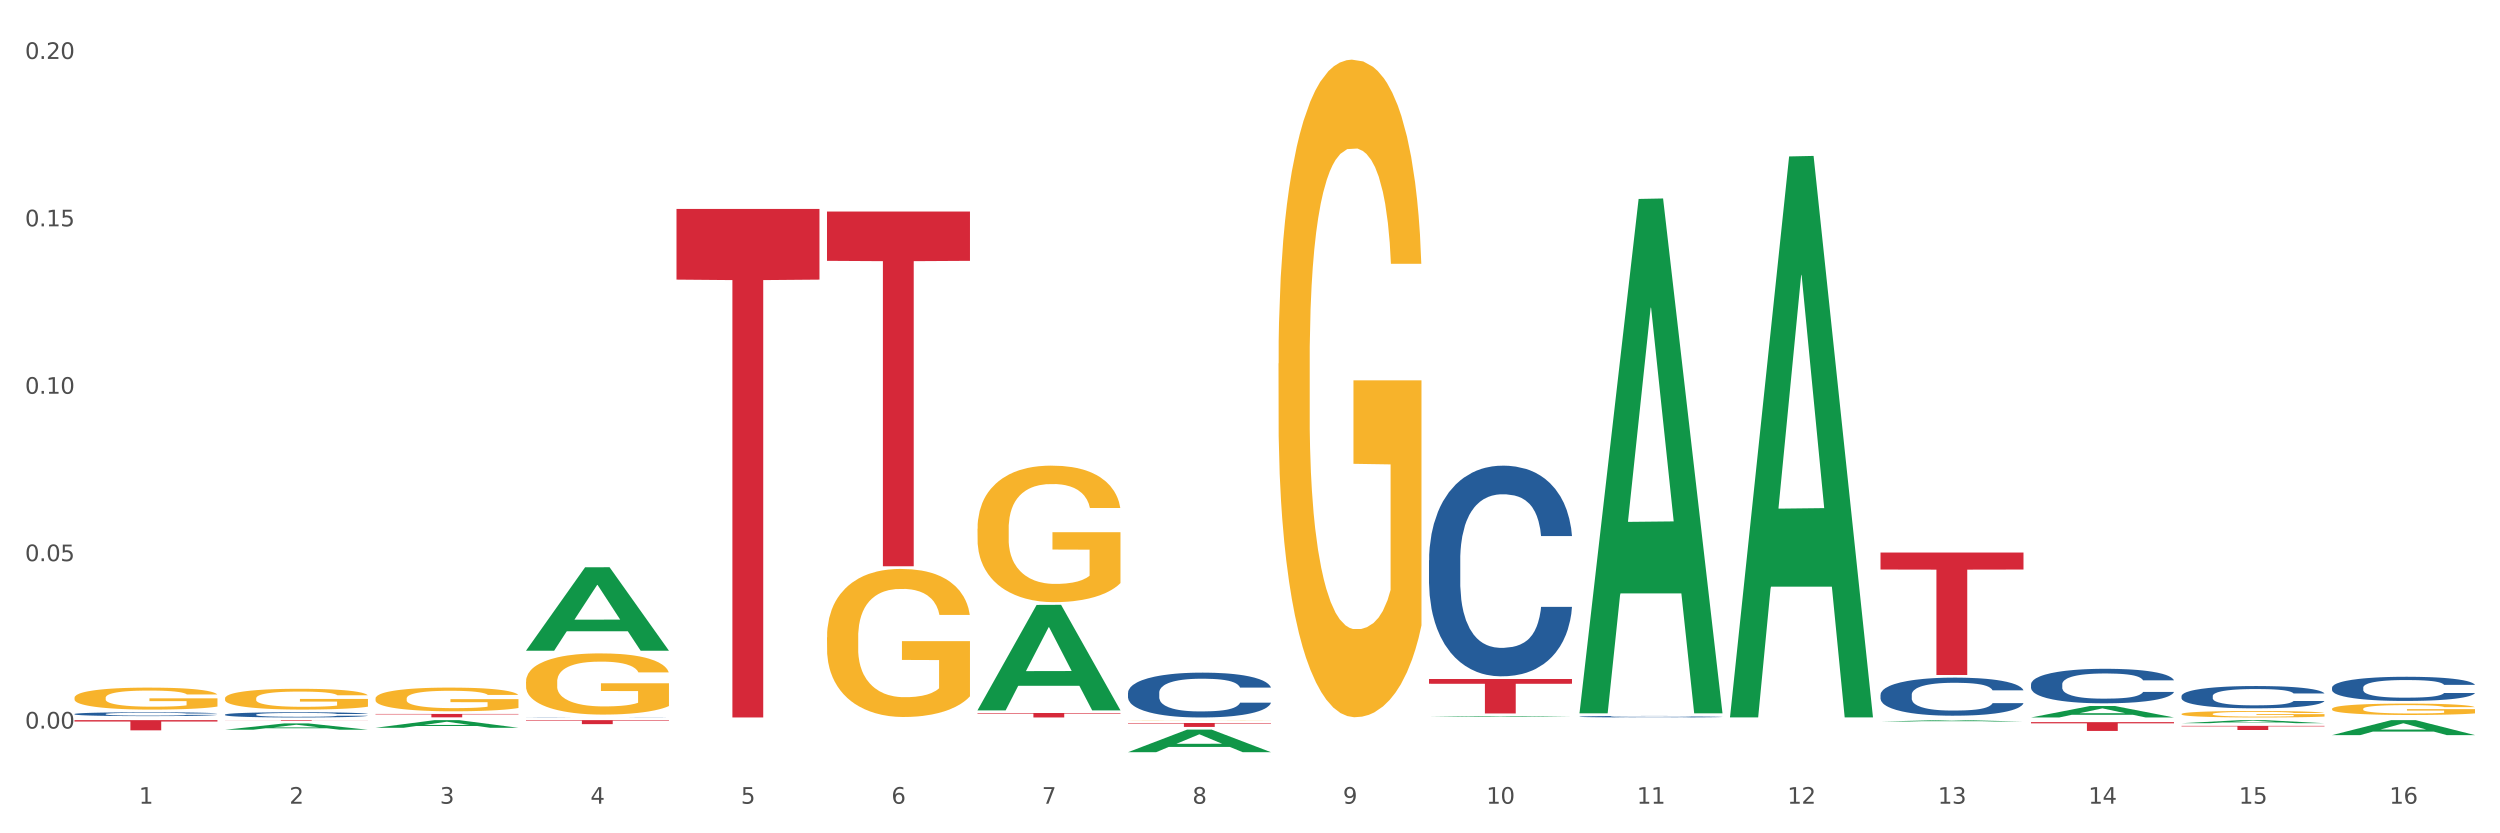 <?xml version="1.0" encoding="utf-8" standalone="no"?>
<!DOCTYPE svg PUBLIC "-//W3C//DTD SVG 1.1//EN"
  "http://www.w3.org/Graphics/SVG/1.1/DTD/svg11.dtd">
<svg xmlns:xlink="http://www.w3.org/1999/xlink" width="1080pt" height="360pt" viewBox="0 0 1080 360" xmlns="http://www.w3.org/2000/svg" version="1.1">
 <rect x="0" y="0" width="1080" height="360" fill="#333333" stroke="none"/>
 <defs>
  <style type="text/css">*{stroke-linejoin: round; stroke-linecap: butt}</style>
 </defs>
 <g id="figure_1">
  <g id="patch_1">
   <path d="M 0 360 
L 1080 360 
L 1080 0 
L 0 0 
z
" style="fill: #ffffff; stroke: #ffffff; stroke-linejoin: miter"/>
  </g>
  <g id="axes_1">
   <g id="matplotlib.axis_1">
    <g id="xtick_1">
     <g id="text_1">
      <!-- 1 -->
      <g style="fill: #4d4d4d" transform="translate(60.004 347.204) scale(0.096 -0.096)">
       <defs>
        <path id="DejaVuSans-31" d="M 794 531 
L 1825 531 
L 1825 4091 
L 703 3866 
L 703 4441 
L 1819 4666 
L 2450 4666 
L 2450 531 
L 3481 531 
L 3481 0 
L 794 0 
L 794 531 
z
" transform="scale(0.016)"/>
       </defs>
       <use xlink:href="#DejaVuSans-31"/>
      </g>
     </g>
    </g>
    <g id="xtick_2">
     <g id="text_2">
      <!-- 2 -->
      <g style="fill: #4d4d4d" transform="translate(125.021 347.204) scale(0.096 -0.096)">
       <defs>
        <path id="DejaVuSans-32" d="M 1228 531 
L 3431 531 
L 3431 0 
L 469 0 
L 469 531 
Q 828 903 1448 1529 
Q 2069 2156 2228 2338 
Q 2531 2678 2651 2914 
Q 2772 3150 2772 3378 
Q 2772 3750 2511 3984 
Q 2250 4219 1831 4219 
Q 1534 4219 1204 4116 
Q 875 4013 500 3803 
L 500 4441 
Q 881 4594 1212 4672 
Q 1544 4750 1819 4750 
Q 2544 4750 2975 4387 
Q 3406 4025 3406 3419 
Q 3406 3131 3298 2873 
Q 3191 2616 2906 2266 
Q 2828 2175 2409 1742 
Q 1991 1309 1228 531 
z
" transform="scale(0.016)"/>
       </defs>
       <use xlink:href="#DejaVuSans-32"/>
      </g>
     </g>
    </g>
    <g id="xtick_3">
     <g id="text_3">
      <!-- 3 -->
      <g style="fill: #4d4d4d" transform="translate(190.039 347.204) scale(0.096 -0.096)">
       <defs>
        <path id="DejaVuSans-33" d="M 2597 2516 
Q 3050 2419 3304 2112 
Q 3559 1806 3559 1356 
Q 3559 666 3084 287 
Q 2609 -91 1734 -91 
Q 1441 -91 1130 -33 
Q 819 25 488 141 
L 488 750 
Q 750 597 1062 519 
Q 1375 441 1716 441 
Q 2309 441 2620 675 
Q 2931 909 2931 1356 
Q 2931 1769 2642 2001 
Q 2353 2234 1838 2234 
L 1294 2234 
L 1294 2753 
L 1863 2753 
Q 2328 2753 2575 2939 
Q 2822 3125 2822 3475 
Q 2822 3834 2567 4026 
Q 2313 4219 1838 4219 
Q 1578 4219 1281 4162 
Q 984 4106 628 3988 
L 628 4550 
Q 988 4650 1302 4700 
Q 1616 4750 1894 4750 
Q 2613 4750 3031 4423 
Q 3450 4097 3450 3541 
Q 3450 3153 3228 2886 
Q 3006 2619 2597 2516 
z
" transform="scale(0.016)"/>
       </defs>
       <use xlink:href="#DejaVuSans-33"/>
      </g>
     </g>
    </g>
    <g id="xtick_4">
     <g id="text_4">
      <!-- 4 -->
      <g style="fill: #4d4d4d" transform="translate(255.056 347.204) scale(0.096 -0.096)">
       <defs>
        <path id="DejaVuSans-34" d="M 2419 4116 
L 825 1625 
L 2419 1625 
L 2419 4116 
z
M 2253 4666 
L 3047 4666 
L 3047 1625 
L 3713 1625 
L 3713 1100 
L 3047 1100 
L 3047 0 
L 2419 0 
L 2419 1100 
L 313 1100 
L 313 1709 
L 2253 4666 
z
" transform="scale(0.016)"/>
       </defs>
       <use xlink:href="#DejaVuSans-34"/>
      </g>
     </g>
    </g>
    <g id="xtick_5">
     <g id="text_5">
      <!-- 5 -->
      <g style="fill: #4d4d4d" transform="translate(320.073 347.204) scale(0.096 -0.096)">
       <defs>
        <path id="DejaVuSans-35" d="M 691 4666 
L 3169 4666 
L 3169 4134 
L 1269 4134 
L 1269 2991 
Q 1406 3038 1543 3061 
Q 1681 3084 1819 3084 
Q 2600 3084 3056 2656 
Q 3513 2228 3513 1497 
Q 3513 744 3044 326 
Q 2575 -91 1722 -91 
Q 1428 -91 1123 -41 
Q 819 9 494 109 
L 494 744 
Q 775 591 1075 516 
Q 1375 441 1709 441 
Q 2250 441 2565 725 
Q 2881 1009 2881 1497 
Q 2881 1984 2565 2268 
Q 2250 2553 1709 2553 
Q 1456 2553 1204 2497 
Q 953 2441 691 2322 
L 691 4666 
z
" transform="scale(0.016)"/>
       </defs>
       <use xlink:href="#DejaVuSans-35"/>
      </g>
     </g>
    </g>
    <g id="xtick_6">
     <g id="text_6">
      <!-- 6 -->
      <g style="fill: #4d4d4d" transform="translate(385.09 347.204) scale(0.096 -0.096)">
       <defs>
        <path id="DejaVuSans-36" d="M 2113 2584 
Q 1688 2584 1439 2293 
Q 1191 2003 1191 1497 
Q 1191 994 1439 701 
Q 1688 409 2113 409 
Q 2538 409 2786 701 
Q 3034 994 3034 1497 
Q 3034 2003 2786 2293 
Q 2538 2584 2113 2584 
z
M 3366 4563 
L 3366 3988 
Q 3128 4100 2886 4159 
Q 2644 4219 2406 4219 
Q 1781 4219 1451 3797 
Q 1122 3375 1075 2522 
Q 1259 2794 1537 2939 
Q 1816 3084 2150 3084 
Q 2853 3084 3261 2657 
Q 3669 2231 3669 1497 
Q 3669 778 3244 343 
Q 2819 -91 2113 -91 
Q 1303 -91 875 529 
Q 447 1150 447 2328 
Q 447 3434 972 4092 
Q 1497 4750 2381 4750 
Q 2619 4750 2861 4703 
Q 3103 4656 3366 4563 
z
" transform="scale(0.016)"/>
       </defs>
       <use xlink:href="#DejaVuSans-36"/>
      </g>
     </g>
    </g>
    <g id="xtick_7">
     <g id="text_7">
      <!-- 7 -->
      <g style="fill: #4d4d4d" transform="translate(450.108 347.204) scale(0.096 -0.096)">
       <defs>
        <path id="DejaVuSans-37" d="M 525 4666 
L 3525 4666 
L 3525 4397 
L 1831 0 
L 1172 0 
L 2766 4134 
L 525 4134 
L 525 4666 
z
" transform="scale(0.016)"/>
       </defs>
       <use xlink:href="#DejaVuSans-37"/>
      </g>
     </g>
    </g>
    <g id="xtick_8">
     <g id="text_8">
      <!-- 8 -->
      <g style="fill: #4d4d4d" transform="translate(515.125 347.204) scale(0.096 -0.096)">
       <defs>
        <path id="DejaVuSans-38" d="M 2034 2216 
Q 1584 2216 1326 1975 
Q 1069 1734 1069 1313 
Q 1069 891 1326 650 
Q 1584 409 2034 409 
Q 2484 409 2743 651 
Q 3003 894 3003 1313 
Q 3003 1734 2745 1975 
Q 2488 2216 2034 2216 
z
M 1403 2484 
Q 997 2584 770 2862 
Q 544 3141 544 3541 
Q 544 4100 942 4425 
Q 1341 4750 2034 4750 
Q 2731 4750 3128 4425 
Q 3525 4100 3525 3541 
Q 3525 3141 3298 2862 
Q 3072 2584 2669 2484 
Q 3125 2378 3379 2068 
Q 3634 1759 3634 1313 
Q 3634 634 3220 271 
Q 2806 -91 2034 -91 
Q 1263 -91 848 271 
Q 434 634 434 1313 
Q 434 1759 690 2068 
Q 947 2378 1403 2484 
z
M 1172 3481 
Q 1172 3119 1398 2916 
Q 1625 2713 2034 2713 
Q 2441 2713 2670 2916 
Q 2900 3119 2900 3481 
Q 2900 3844 2670 4047 
Q 2441 4250 2034 4250 
Q 1625 4250 1398 4047 
Q 1172 3844 1172 3481 
z
" transform="scale(0.016)"/>
       </defs>
       <use xlink:href="#DejaVuSans-38"/>
      </g>
     </g>
    </g>
    <g id="xtick_9">
     <g id="text_9">
      <!-- 9 -->
      <g style="fill: #4d4d4d" transform="translate(580.142 347.204) scale(0.096 -0.096)">
       <defs>
        <path id="DejaVuSans-39" d="M 703 97 
L 703 672 
Q 941 559 1184 500 
Q 1428 441 1663 441 
Q 2288 441 2617 861 
Q 2947 1281 2994 2138 
Q 2813 1869 2534 1725 
Q 2256 1581 1919 1581 
Q 1219 1581 811 2004 
Q 403 2428 403 3163 
Q 403 3881 828 4315 
Q 1253 4750 1959 4750 
Q 2769 4750 3195 4129 
Q 3622 3509 3622 2328 
Q 3622 1225 3098 567 
Q 2575 -91 1691 -91 
Q 1453 -91 1209 -44 
Q 966 3 703 97 
z
M 1959 2075 
Q 2384 2075 2632 2365 
Q 2881 2656 2881 3163 
Q 2881 3666 2632 3958 
Q 2384 4250 1959 4250 
Q 1534 4250 1286 3958 
Q 1038 3666 1038 3163 
Q 1038 2656 1286 2365 
Q 1534 2075 1959 2075 
z
" transform="scale(0.016)"/>
       </defs>
       <use xlink:href="#DejaVuSans-39"/>
      </g>
     </g>
    </g>
    <g id="xtick_10">
     <g id="text_10">
      <!-- 10 -->
      <g style="fill: #4d4d4d" transform="translate(642.105 347.204) scale(0.096 -0.096)">
       <defs>
        <path id="DejaVuSans-30" d="M 2034 4250 
Q 1547 4250 1301 3770 
Q 1056 3291 1056 2328 
Q 1056 1369 1301 889 
Q 1547 409 2034 409 
Q 2525 409 2770 889 
Q 3016 1369 3016 2328 
Q 3016 3291 2770 3770 
Q 2525 4250 2034 4250 
z
M 2034 4750 
Q 2819 4750 3233 4129 
Q 3647 3509 3647 2328 
Q 3647 1150 3233 529 
Q 2819 -91 2034 -91 
Q 1250 -91 836 529 
Q 422 1150 422 2328 
Q 422 3509 836 4129 
Q 1250 4750 2034 4750 
z
" transform="scale(0.016)"/>
       </defs>
       <use xlink:href="#DejaVuSans-31"/>
       <use xlink:href="#DejaVuSans-30" transform="translate(63.623 0)"/>
      </g>
     </g>
    </g>
    <g id="xtick_11">
     <g id="text_11">
      <!-- 11 -->
      <g style="fill: #4d4d4d" transform="translate(707.123 347.204) scale(0.096 -0.096)">
       <use xlink:href="#DejaVuSans-31"/>
       <use xlink:href="#DejaVuSans-31" transform="translate(63.623 0)"/>
      </g>
     </g>
    </g>
    <g id="xtick_12">
     <g id="text_12">
      <!-- 12 -->
      <g style="fill: #4d4d4d" transform="translate(772.14 347.204) scale(0.096 -0.096)">
       <use xlink:href="#DejaVuSans-31"/>
       <use xlink:href="#DejaVuSans-32" transform="translate(63.623 0)"/>
      </g>
     </g>
    </g>
    <g id="xtick_13">
     <g id="text_13">
      <!-- 13 -->
      <g style="fill: #4d4d4d" transform="translate(837.157 347.204) scale(0.096 -0.096)">
       <use xlink:href="#DejaVuSans-31"/>
       <use xlink:href="#DejaVuSans-33" transform="translate(63.623 0)"/>
      </g>
     </g>
    </g>
    <g id="xtick_14">
     <g id="text_14">
      <!-- 14 -->
      <g style="fill: #4d4d4d" transform="translate(902.174 347.204) scale(0.096 -0.096)">
       <use xlink:href="#DejaVuSans-31"/>
       <use xlink:href="#DejaVuSans-34" transform="translate(63.623 0)"/>
      </g>
     </g>
    </g>
    <g id="xtick_15">
     <g id="text_15">
      <!-- 15 -->
      <g style="fill: #4d4d4d" transform="translate(967.192 347.204) scale(0.096 -0.096)">
       <use xlink:href="#DejaVuSans-31"/>
       <use xlink:href="#DejaVuSans-35" transform="translate(63.623 0)"/>
      </g>
     </g>
    </g>
    <g id="xtick_16">
     <g id="text_16">
      <!-- 16 -->
      <g style="fill: #4d4d4d" transform="translate(1032.209 347.204) scale(0.096 -0.096)">
       <use xlink:href="#DejaVuSans-31"/>
       <use xlink:href="#DejaVuSans-36" transform="translate(63.623 0)"/>
      </g>
     </g>
    </g>
    <g id="xtick_17"/>
    <g id="xtick_18"/>
    <g id="xtick_19"/>
    <g id="xtick_20"/>
    <g id="xtick_21"/>
    <g id="xtick_22"/>
    <g id="xtick_23"/>
    <g id="xtick_24"/>
    <g id="xtick_25"/>
    <g id="xtick_26"/>
    <g id="xtick_27"/>
    <g id="xtick_28"/>
    <g id="xtick_29"/>
    <g id="xtick_30"/>
    <g id="xtick_31"/>
   </g>
   <g id="matplotlib.axis_2">
    <g id="ytick_1">
     <g id="text_17">
      <!-- 0.00 -->
      <g style="fill: #4d4d4d" transform="translate(10.8 314.741) scale(0.096 -0.096)">
       <defs>
        <path id="DejaVuSans-2e" d="M 684 794 
L 1344 794 
L 1344 0 
L 684 0 
L 684 794 
z
" transform="scale(0.016)"/>
       </defs>
       <use xlink:href="#DejaVuSans-30"/>
       <use xlink:href="#DejaVuSans-2e" transform="translate(63.623 0)"/>
       <use xlink:href="#DejaVuSans-30" transform="translate(95.41 0)"/>
       <use xlink:href="#DejaVuSans-30" transform="translate(159.033 0)"/>
      </g>
     </g>
    </g>
    <g id="ytick_2">
     <g id="text_18">
      <!-- 0.05 -->
      <g style="fill: #4d4d4d" transform="translate(10.8 242.421) scale(0.096 -0.096)">
       <use xlink:href="#DejaVuSans-30"/>
       <use xlink:href="#DejaVuSans-2e" transform="translate(63.623 0)"/>
       <use xlink:href="#DejaVuSans-30" transform="translate(95.41 0)"/>
       <use xlink:href="#DejaVuSans-35" transform="translate(159.033 0)"/>
      </g>
     </g>
    </g>
    <g id="ytick_3">
     <g id="text_19">
      <!-- 0.10 -->
      <g style="fill: #4d4d4d" transform="translate(10.8 170.102) scale(0.096 -0.096)">
       <use xlink:href="#DejaVuSans-30"/>
       <use xlink:href="#DejaVuSans-2e" transform="translate(63.623 0)"/>
       <use xlink:href="#DejaVuSans-31" transform="translate(95.41 0)"/>
       <use xlink:href="#DejaVuSans-30" transform="translate(159.033 0)"/>
      </g>
     </g>
    </g>
    <g id="ytick_4">
     <g id="text_20">
      <!-- 0.15 -->
      <g style="fill: #4d4d4d" transform="translate(10.8 97.782) scale(0.096 -0.096)">
       <use xlink:href="#DejaVuSans-30"/>
       <use xlink:href="#DejaVuSans-2e" transform="translate(63.623 0)"/>
       <use xlink:href="#DejaVuSans-31" transform="translate(95.41 0)"/>
       <use xlink:href="#DejaVuSans-35" transform="translate(159.033 0)"/>
      </g>
     </g>
    </g>
    <g id="ytick_5">
     <g id="text_21">
      <!-- 0.20 -->
      <g style="fill: #4d4d4d" transform="translate(10.8 25.463) scale(0.096 -0.096)">
       <use xlink:href="#DejaVuSans-30"/>
       <use xlink:href="#DejaVuSans-2e" transform="translate(63.623 0)"/>
       <use xlink:href="#DejaVuSans-32" transform="translate(95.41 0)"/>
       <use xlink:href="#DejaVuSans-30" transform="translate(159.033 0)"/>
      </g>
     </g>
    </g>
    <g id="ytick_6"/>
    <g id="ytick_7"/>
    <g id="ytick_8"/>
    <g id="ytick_9"/>
   </g>
   <g id="PolyCollection_1">
    <path d="M 162.209 308.421 
L 223.976 308.421 
L 223.976 308.625 
L 199.679 308.626 
L 199.679 309.889 
L 186.36 309.889 
L 186.36 308.626 
L 162.209 308.625 
L 162.209 308.422 
L 162.209 308.421 
z
" clip-path="url(#p9ac309242c)" style="fill: #d62839"/>
    <path d="M 227.227 311.094 
L 288.993 311.094 
L 288.993 311.335 
L 264.696 311.336 
L 264.696 312.827 
L 251.377 312.827 
L 251.377 311.336 
L 227.227 311.335 
L 227.227 311.095 
L 227.227 311.094 
z
" clip-path="url(#p9ac309242c)" style="fill: #d62839"/>
    <path d="M 292.244 90.268 
L 354.01 90.268 
L 354.01 120.797 
L 329.714 121.003 
L 329.714 309.952 
L 316.394 309.952 
L 316.394 121.003 
L 292.244 120.797 
L 292.244 90.474 
L 292.244 90.268 
z
" clip-path="url(#p9ac309242c)" style="fill: #d62839"/>
    <path d="M 357.261 91.384 
L 419.028 91.384 
L 419.028 112.681 
L 394.731 112.825 
L 394.731 244.634 
L 381.412 244.634 
L 381.412 112.825 
L 357.261 112.681 
L 357.261 91.528 
L 357.261 91.384 
z
" clip-path="url(#p9ac309242c)" style="fill: #d62839"/>
    <path d="M 97.192 311.094 
L 158.959 311.094 
L 158.959 311.133 
L 134.662 311.133 
L 134.662 311.375 
L 121.343 311.375 
L 121.343 311.133 
L 97.192 311.133 
L 97.192 311.094 
L 97.192 311.094 
z
" clip-path="url(#p9ac309242c)" style="fill: #d62839"/>
    <path d="M 32.175 311.094 
L 93.941 311.094 
L 93.941 311.706 
L 69.645 311.71 
L 69.645 315.499 
L 56.325 315.499 
L 56.325 311.71 
L 32.175 311.706 
L 32.175 311.098 
L 32.175 311.094 
z
" clip-path="url(#p9ac309242c)" style="fill: #d62839"/>
    <path d="M 487.296 312.344 
L 549.062 312.344 
L 549.062 312.578 
L 524.765 312.58 
L 524.765 314.031 
L 511.446 314.031 
L 511.446 312.58 
L 487.296 312.578 
L 487.296 312.345 
L 487.296 312.344 
z
" clip-path="url(#p9ac309242c)" style="fill: #d62839"/>
    <path d="M 422.278 308.019 
L 484.045 308.019 
L 484.045 308.288 
L 459.748 308.29 
L 459.748 309.952 
L 446.429 309.952 
L 446.429 308.29 
L 422.278 308.288 
L 422.278 308.021 
L 422.278 308.019 
z
" clip-path="url(#p9ac309242c)" style="fill: #d62839"/>
    <path d="M 162.209 314.403 
L 162.273 314.4 
L 187.744 311.097 
L 198.314 311.094 
L 223.976 314.409 
L 211.75 314.409 
L 206.21 313.637 
L 179.912 313.637 
L 179.721 313.649 
L 174.372 314.409 
L 162.209 314.409 
L 162.209 314.403 
L 183.223 313.176 
L 202.899 313.173 
L 193.156 311.8 
L 193.029 311.794 
L 192.902 311.803 
L 183.159 313.173 
L 183.223 313.176 
L 162.209 314.403 
z
" clip-path="url(#p9ac309242c)" style="fill: #109648"/>
    <path d="M 97.192 315.246 
L 97.256 315.243 
L 122.727 312.519 
L 133.297 312.516 
L 158.959 315.251 
L 146.733 315.251 
L 141.193 314.614 
L 114.894 314.614 
L 114.703 314.624 
L 109.354 315.251 
L 97.192 315.251 
L 97.192 315.246 
L 118.206 314.234 
L 137.882 314.231 
L 128.139 313.099 
L 128.012 313.094 
L 127.884 313.102 
L 118.142 314.231 
L 118.206 314.234 
L 97.192 315.246 
z
" clip-path="url(#p9ac309242c)" style="fill: #109648"/>
    <path d="M 227.227 294.482 
L 227.3 294.458 
L 227.3 293.588 
L 227.445 292.84 
L 228.175 291.029 
L 229.269 289.531 
L 230.071 288.734 
L 230.873 288.082 
L 231.821 287.43 
L 232.988 286.754 
L 235.102 285.764 
L 236.415 285.257 
L 238.019 284.725 
L 240.936 283.953 
L 243.051 283.518 
L 245.239 283.156 
L 248.812 282.721 
L 251.146 282.528 
L 253.625 282.383 
L 256.615 282.286 
L 258.876 282.262 
L 263.834 282.334 
L 268.064 282.552 
L 270.106 282.721 
L 272.731 283.011 
L 274.117 283.204 
L 276.377 283.59 
L 278.711 284.097 
L 280.315 284.532 
L 282.722 285.353 
L 284.545 286.174 
L 286.222 287.189 
L 287.097 287.889 
L 287.753 288.541 
L 288.337 289.29 
L 288.92 290.473 
L 275.794 290.473 
L 275.283 289.628 
L 274.481 288.831 
L 273.315 288.058 
L 272.294 287.575 
L 270.543 286.971 
L 268.939 286.585 
L 267.262 286.295 
L 265.22 286.054 
L 263.616 285.933 
L 261.355 285.836 
L 256.907 285.86 
L 253.917 286.054 
L 251.875 286.295 
L 250.562 286.512 
L 249.396 286.754 
L 248.083 287.092 
L 246.552 287.599 
L 245.458 288.058 
L 244.364 288.638 
L 243.489 289.217 
L 242.687 289.893 
L 242.03 290.618 
L 241.52 291.367 
L 241.082 292.284 
L 240.718 293.806 
L 240.718 297.114 
L 240.863 297.863 
L 241.228 298.853 
L 241.666 299.602 
L 242.395 300.495 
L 243.051 301.099 
L 244.291 301.969 
L 245.676 302.693 
L 246.77 303.152 
L 247.864 303.538 
L 249.76 304.07 
L 251.875 304.504 
L 253.698 304.77 
L 256.177 305.011 
L 257.855 305.108 
L 259.313 305.156 
L 262.886 305.156 
L 265.439 305.084 
L 268.283 304.915 
L 270.47 304.697 
L 272.294 304.432 
L 274.335 303.997 
L 275.648 303.587 
L 275.648 298.539 
L 259.605 298.515 
L 259.605 295.158 
L 288.993 295.158 
L 288.993 305.011 
L 287.753 305.519 
L 286.368 305.977 
L 284.909 306.388 
L 282.722 306.895 
L 280.096 307.378 
L 277.763 307.716 
L 275.283 308.006 
L 272.366 308.272 
L 268.574 308.513 
L 266.241 308.61 
L 263.324 308.682 
L 259.897 308.706 
L 256.907 308.658 
L 253.99 308.537 
L 250.927 308.32 
L 247.937 308.006 
L 245.676 307.692 
L 243.416 307.306 
L 241.009 306.799 
L 239.113 306.316 
L 237.655 305.881 
L 236.05 305.325 
L 234.3 304.601 
L 232.988 303.949 
L 231.821 303.273 
L 230.581 302.403 
L 229.706 301.655 
L 228.831 300.713 
L 228.321 300.012 
L 227.737 298.926 
L 227.3 297.404 
L 227.227 294.482 
z
" clip-path="url(#p9ac309242c)" style="fill: #f7b32b"/>
    <path d="M 162.209 301.773 
L 162.282 301.763 
L 162.282 301.427 
L 162.428 301.137 
L 163.157 300.436 
L 164.251 299.856 
L 165.054 299.547 
L 165.856 299.295 
L 166.804 299.042 
L 167.97 298.781 
L 170.085 298.397 
L 171.398 298.201 
L 173.002 297.995 
L 175.919 297.696 
L 178.034 297.528 
L 180.222 297.388 
L 183.795 297.219 
L 186.128 297.144 
L 188.608 297.088 
L 191.598 297.051 
L 193.858 297.042 
L 198.817 297.07 
L 203.047 297.154 
L 205.089 297.219 
L 207.714 297.331 
L 209.099 297.406 
L 211.36 297.556 
L 213.694 297.752 
L 215.298 297.92 
L 217.704 298.238 
L 219.528 298.556 
L 221.205 298.949 
L 222.08 299.22 
L 222.736 299.473 
L 223.32 299.762 
L 223.903 300.221 
L 210.777 300.221 
L 210.266 299.893 
L 209.464 299.585 
L 208.297 299.286 
L 207.276 299.099 
L 205.526 298.865 
L 203.922 298.715 
L 202.245 298.603 
L 200.203 298.51 
L 198.598 298.463 
L 196.338 298.425 
L 191.889 298.435 
L 188.9 298.51 
L 186.858 298.603 
L 185.545 298.687 
L 184.378 298.781 
L 183.066 298.912 
L 181.534 299.108 
L 180.44 299.286 
L 179.347 299.51 
L 178.471 299.734 
L 177.669 299.996 
L 177.013 300.277 
L 176.503 300.566 
L 176.065 300.922 
L 175.7 301.511 
L 175.7 302.792 
L 175.846 303.082 
L 176.211 303.465 
L 176.648 303.755 
L 177.378 304.101 
L 178.034 304.335 
L 179.274 304.671 
L 180.659 304.952 
L 181.753 305.129 
L 182.847 305.279 
L 184.743 305.485 
L 186.858 305.653 
L 188.681 305.756 
L 191.16 305.849 
L 192.837 305.887 
L 194.296 305.905 
L 197.869 305.905 
L 200.422 305.877 
L 203.266 305.812 
L 205.453 305.728 
L 207.276 305.625 
L 209.318 305.456 
L 210.631 305.298 
L 210.631 303.343 
L 194.588 303.334 
L 194.588 302.034 
L 223.976 302.034 
L 223.976 305.849 
L 222.736 306.046 
L 221.351 306.223 
L 219.892 306.382 
L 217.704 306.578 
L 215.079 306.765 
L 212.746 306.896 
L 210.266 307.009 
L 207.349 307.111 
L 203.557 307.205 
L 201.224 307.242 
L 198.307 307.27 
L 194.879 307.28 
L 191.889 307.261 
L 188.972 307.214 
L 185.91 307.13 
L 182.92 307.009 
L 180.659 306.887 
L 178.399 306.737 
L 175.992 306.541 
L 174.096 306.354 
L 172.638 306.186 
L 171.033 305.971 
L 169.283 305.69 
L 167.97 305.438 
L 166.804 305.176 
L 165.564 304.839 
L 164.689 304.55 
L 163.814 304.185 
L 163.303 303.914 
L 162.72 303.493 
L 162.282 302.904 
L 162.209 301.773 
z
" clip-path="url(#p9ac309242c)" style="fill: #f7b32b"/>
    <path d="M 942.416 313.565 
L 1004.183 313.565 
L 1004.183 313.815 
L 979.886 313.817 
L 979.886 315.361 
L 966.567 315.361 
L 966.567 313.817 
L 942.416 313.815 
L 942.416 313.567 
L 942.416 313.565 
z
" clip-path="url(#p9ac309242c)" style="fill: #d62839"/>
    <path d="M 877.399 311.951 
L 939.166 311.951 
L 939.166 312.48 
L 914.869 312.483 
L 914.869 315.755 
L 901.549 315.755 
L 901.549 312.483 
L 877.399 312.48 
L 877.399 311.955 
L 877.399 311.951 
z
" clip-path="url(#p9ac309242c)" style="fill: #d62839"/>
    <path d="M 812.382 238.685 
L 874.148 238.685 
L 874.148 246.037 
L 849.852 246.086 
L 849.852 291.591 
L 836.532 291.591 
L 836.532 246.086 
L 812.382 246.037 
L 812.382 238.734 
L 812.382 238.685 
z
" clip-path="url(#p9ac309242c)" style="fill: #d62839"/>
    <path d="M 617.33 293.317 
L 679.097 293.317 
L 679.097 295.386 
L 654.8 295.4 
L 654.8 308.204 
L 641.481 308.204 
L 641.481 295.4 
L 617.33 295.386 
L 617.33 293.331 
L 617.33 293.317 
z
" clip-path="url(#p9ac309242c)" style="fill: #d62839"/>
    <path d="M 422.278 228.408 
L 422.351 228.354 
L 422.351 226.414 
L 422.497 224.744 
L 423.226 220.704 
L 424.32 217.364 
L 425.122 215.587 
L 425.925 214.132 
L 426.873 212.678 
L 428.039 211.169 
L 430.154 208.961 
L 431.467 207.829 
L 433.071 206.644 
L 435.988 204.92 
L 438.103 203.951 
L 440.291 203.143 
L 443.864 202.173 
L 446.197 201.742 
L 448.677 201.419 
L 451.667 201.203 
L 453.927 201.15 
L 458.886 201.311 
L 463.116 201.796 
L 465.158 202.173 
L 467.783 202.819 
L 469.168 203.25 
L 471.429 204.112 
L 473.763 205.244 
L 475.367 206.213 
L 477.773 208.045 
L 479.596 209.876 
L 481.274 212.139 
L 482.149 213.701 
L 482.805 215.156 
L 483.389 216.826 
L 483.972 219.465 
L 470.846 219.465 
L 470.335 217.58 
L 469.533 215.802 
L 468.366 214.078 
L 467.345 213.001 
L 465.595 211.654 
L 463.991 210.792 
L 462.314 210.146 
L 460.272 209.607 
L 458.667 209.338 
L 456.407 209.122 
L 451.958 209.176 
L 448.969 209.607 
L 446.927 210.146 
L 445.614 210.631 
L 444.447 211.169 
L 443.135 211.923 
L 441.603 213.055 
L 440.509 214.078 
L 439.416 215.371 
L 438.54 216.664 
L 437.738 218.172 
L 437.082 219.788 
L 436.571 221.458 
L 436.134 223.505 
L 435.769 226.899 
L 435.769 234.279 
L 435.915 235.949 
L 436.28 238.158 
L 436.717 239.828 
L 437.447 241.821 
L 438.103 243.168 
L 439.343 245.107 
L 440.728 246.723 
L 441.822 247.747 
L 442.916 248.609 
L 444.812 249.794 
L 446.927 250.763 
L 448.75 251.356 
L 451.229 251.895 
L 452.906 252.11 
L 454.365 252.218 
L 457.938 252.218 
L 460.49 252.056 
L 463.334 251.679 
L 465.522 251.194 
L 467.345 250.602 
L 469.387 249.632 
L 470.7 248.716 
L 470.7 237.458 
L 454.657 237.404 
L 454.657 229.916 
L 484.045 229.916 
L 484.045 251.895 
L 482.805 253.026 
L 481.42 254.049 
L 479.961 254.965 
L 477.773 256.096 
L 475.148 257.174 
L 472.815 257.928 
L 470.335 258.574 
L 467.418 259.167 
L 463.626 259.706 
L 461.293 259.921 
L 458.376 260.083 
L 454.948 260.137 
L 451.958 260.029 
L 449.041 259.76 
L 445.979 259.275 
L 442.989 258.574 
L 440.728 257.874 
L 438.468 257.012 
L 436.061 255.881 
L 434.165 254.804 
L 432.707 253.834 
L 431.102 252.595 
L 429.352 250.979 
L 428.039 249.524 
L 426.873 248.016 
L 425.633 246.077 
L 424.758 244.407 
L 423.883 242.306 
L 423.372 240.744 
L 422.789 238.32 
L 422.351 234.926 
L 422.278 228.408 
z
" clip-path="url(#p9ac309242c)" style="fill: #f7b32b"/>
    <path d="M 357.261 275.336 
L 357.334 275.278 
L 357.334 273.175 
L 357.48 271.364 
L 358.209 266.982 
L 359.303 263.36 
L 360.105 261.432 
L 360.907 259.855 
L 361.855 258.278 
L 363.022 256.642 
L 365.137 254.247 
L 366.45 253.02 
L 368.054 251.735 
L 370.971 249.865 
L 373.086 248.814 
L 375.273 247.937 
L 378.847 246.886 
L 381.18 246.418 
L 383.66 246.068 
L 386.649 245.834 
L 388.91 245.776 
L 393.869 245.951 
L 398.098 246.477 
L 400.14 246.886 
L 402.766 247.587 
L 404.151 248.054 
L 406.412 248.989 
L 408.745 250.216 
L 410.35 251.267 
L 412.756 253.254 
L 414.579 255.24 
L 416.256 257.693 
L 417.132 259.388 
L 417.788 260.965 
L 418.371 262.776 
L 418.955 265.639 
L 405.828 265.639 
L 405.318 263.594 
L 404.516 261.666 
L 403.349 259.797 
L 402.328 258.628 
L 400.578 257.168 
L 398.974 256.233 
L 397.296 255.532 
L 395.254 254.948 
L 393.65 254.656 
L 391.39 254.422 
L 386.941 254.48 
L 383.951 254.948 
L 381.909 255.532 
L 380.597 256.058 
L 379.43 256.642 
L 378.117 257.46 
L 376.586 258.687 
L 375.492 259.797 
L 374.398 261.199 
L 373.523 262.601 
L 372.721 264.236 
L 372.065 265.989 
L 371.554 267.8 
L 371.117 270.02 
L 370.752 273.7 
L 370.752 281.704 
L 370.898 283.515 
L 371.263 285.91 
L 371.7 287.721 
L 372.429 289.883 
L 373.086 291.343 
L 374.325 293.446 
L 375.711 295.199 
L 376.805 296.309 
L 377.899 297.244 
L 379.795 298.529 
L 381.909 299.58 
L 383.733 300.223 
L 386.212 300.807 
L 387.889 301.041 
L 389.348 301.158 
L 392.921 301.158 
L 395.473 300.983 
L 398.317 300.574 
L 400.505 300.048 
L 402.328 299.405 
L 404.37 298.354 
L 405.683 297.361 
L 405.683 285.151 
L 389.639 285.092 
L 389.639 276.972 
L 419.028 276.972 
L 419.028 300.807 
L 417.788 302.034 
L 416.402 303.144 
L 414.944 304.137 
L 412.756 305.364 
L 410.131 306.532 
L 407.797 307.35 
L 405.318 308.051 
L 402.401 308.694 
L 398.609 309.278 
L 396.275 309.512 
L 393.358 309.687 
L 389.931 309.746 
L 386.941 309.629 
L 384.024 309.337 
L 380.961 308.811 
L 377.972 308.051 
L 375.711 307.292 
L 373.45 306.357 
L 371.044 305.13 
L 369.148 303.962 
L 367.689 302.91 
L 366.085 301.567 
L 364.335 299.814 
L 363.022 298.237 
L 361.855 296.601 
L 360.616 294.498 
L 359.741 292.687 
L 358.866 290.409 
L 358.355 288.714 
L 357.772 286.085 
L 357.334 282.405 
L 357.261 275.336 
z
" clip-path="url(#p9ac309242c)" style="fill: #f7b32b"/>
    <path d="M 552.313 157.039 
L 552.386 156.78 
L 552.386 147.44 
L 552.532 139.397 
L 553.261 119.938 
L 554.355 103.853 
L 555.157 95.291 
L 555.959 88.286 
L 556.907 81.281 
L 558.074 74.016 
L 560.189 63.379 
L 561.501 57.931 
L 563.106 52.223 
L 566.023 43.921 
L 568.137 39.251 
L 570.325 35.359 
L 573.898 30.689 
L 576.232 28.613 
L 578.711 27.057 
L 581.701 26.019 
L 583.962 25.759 
L 588.921 26.538 
L 593.15 28.873 
L 595.192 30.689 
L 597.817 33.802 
L 599.203 35.878 
L 601.464 40.029 
L 603.797 45.477 
L 605.401 50.147 
L 607.808 58.969 
L 609.631 67.79 
L 611.308 78.687 
L 612.183 86.21 
L 612.84 93.216 
L 613.423 101.258 
L 614.006 113.971 
L 600.88 113.971 
L 600.37 104.891 
L 599.567 96.329 
L 598.401 88.027 
L 597.38 82.838 
L 595.63 76.352 
L 594.025 72.2 
L 592.348 69.087 
L 590.306 66.493 
L 588.702 65.195 
L 586.441 64.158 
L 581.993 64.417 
L 579.003 66.493 
L 576.961 69.087 
L 575.649 71.422 
L 574.482 74.016 
L 573.169 77.649 
L 571.638 83.097 
L 570.544 88.027 
L 569.45 94.253 
L 568.575 100.48 
L 567.773 107.745 
L 567.116 115.528 
L 566.606 123.571 
L 566.168 133.43 
L 565.804 149.775 
L 565.804 185.319 
L 565.95 193.362 
L 566.314 203.999 
L 566.752 212.042 
L 567.481 221.641 
L 568.137 228.128 
L 569.377 237.468 
L 570.763 245.251 
L 571.856 250.18 
L 572.95 254.332 
L 574.846 260.039 
L 576.961 264.709 
L 578.784 267.563 
L 581.264 270.158 
L 582.941 271.196 
L 584.399 271.715 
L 587.973 271.715 
L 590.525 270.936 
L 593.369 269.12 
L 595.557 266.785 
L 597.38 263.931 
L 599.422 259.261 
L 600.734 254.851 
L 600.734 200.626 
L 584.691 200.367 
L 584.691 164.304 
L 614.079 164.304 
L 614.079 270.158 
L 612.84 275.606 
L 611.454 280.536 
L 609.996 284.946 
L 607.808 290.395 
L 605.183 295.584 
L 602.849 299.216 
L 600.37 302.329 
L 597.453 305.183 
L 593.661 307.778 
L 591.327 308.815 
L 588.41 309.594 
L 584.983 309.853 
L 581.993 309.334 
L 579.076 308.037 
L 576.013 305.702 
L 573.023 302.329 
L 570.763 298.956 
L 568.502 294.805 
L 566.096 289.357 
L 564.199 284.168 
L 562.741 279.498 
L 561.137 273.531 
L 559.387 265.747 
L 558.074 258.742 
L 556.907 251.478 
L 555.667 242.138 
L 554.792 234.095 
L 553.917 223.976 
L 553.407 216.452 
L 552.823 204.777 
L 552.386 188.432 
L 552.313 157.039 
z
" clip-path="url(#p9ac309242c)" style="fill: #f7b32b"/>
    <path d="M 487.296 311.144 
L 487.369 311.144 
L 487.369 311.14 
L 487.514 311.137 
L 488.244 311.13 
L 489.338 311.124 
L 490.14 311.12 
L 490.942 311.118 
L 491.89 311.115 
L 493.057 311.112 
L 495.171 311.108 
L 496.484 311.106 
L 498.088 311.104 
L 501.005 311.101 
L 503.12 311.099 
L 505.308 311.097 
L 508.881 311.096 
L 511.215 311.095 
L 513.694 311.094 
L 516.684 311.094 
L 518.945 311.094 
L 523.903 311.094 
L 528.133 311.095 
L 530.175 311.096 
L 532.8 311.097 
L 534.186 311.098 
L 536.446 311.099 
L 538.78 311.101 
L 540.384 311.103 
L 542.791 311.106 
L 544.614 311.11 
L 546.291 311.114 
L 547.166 311.117 
L 547.822 311.119 
L 548.406 311.123 
L 548.989 311.127 
L 535.863 311.127 
L 535.352 311.124 
L 534.55 311.121 
L 533.383 311.117 
L 532.363 311.116 
L 530.612 311.113 
L 529.008 311.111 
L 527.331 311.11 
L 525.289 311.109 
L 523.685 311.109 
L 521.424 311.108 
L 516.976 311.108 
L 513.986 311.109 
L 511.944 311.11 
L 510.631 311.111 
L 509.464 311.112 
L 508.152 311.114 
L 506.62 311.116 
L 505.527 311.117 
L 504.433 311.12 
L 503.558 311.122 
L 502.756 311.125 
L 502.099 311.128 
L 501.589 311.131 
L 501.151 311.135 
L 500.787 311.141 
L 500.787 311.155 
L 500.932 311.158 
L 501.297 311.162 
L 501.735 311.165 
L 502.464 311.169 
L 503.12 311.171 
L 504.36 311.175 
L 505.745 311.178 
L 506.839 311.18 
L 507.933 311.181 
L 509.829 311.183 
L 511.944 311.185 
L 513.767 311.186 
L 516.246 311.187 
L 517.924 311.188 
L 519.382 311.188 
L 522.955 311.188 
L 525.508 311.188 
L 528.352 311.187 
L 530.539 311.186 
L 532.363 311.185 
L 534.404 311.183 
L 535.717 311.181 
L 535.717 311.161 
L 519.674 311.161 
L 519.674 311.147 
L 549.062 311.147 
L 549.062 311.187 
L 547.822 311.189 
L 546.437 311.191 
L 544.978 311.193 
L 542.791 311.195 
L 540.165 311.197 
L 537.832 311.198 
L 535.352 311.2 
L 532.435 311.201 
L 528.643 311.202 
L 526.31 311.202 
L 523.393 311.202 
L 519.966 311.202 
L 516.976 311.202 
L 514.059 311.202 
L 510.996 311.201 
L 508.006 311.2 
L 505.745 311.198 
L 503.485 311.197 
L 501.078 311.195 
L 499.182 311.193 
L 497.724 311.191 
L 496.119 311.189 
L 494.369 311.186 
L 493.057 311.183 
L 491.89 311.18 
L 490.65 311.177 
L 489.775 311.173 
L 488.9 311.17 
L 488.39 311.167 
L 487.806 311.162 
L 487.369 311.156 
L 487.296 311.144 
z
" clip-path="url(#p9ac309242c)" style="fill: #f7b32b"/>
    <path d="M 1007.434 306.226 
L 1007.507 306.222 
L 1007.507 306.06 
L 1007.652 305.92 
L 1008.382 305.583 
L 1009.475 305.305 
L 1010.278 305.156 
L 1011.08 305.035 
L 1012.028 304.914 
L 1013.195 304.788 
L 1015.309 304.603 
L 1016.622 304.509 
L 1018.226 304.41 
L 1021.143 304.266 
L 1023.258 304.185 
L 1025.446 304.118 
L 1029.019 304.037 
L 1031.353 304.001 
L 1033.832 303.974 
L 1036.822 303.956 
L 1039.083 303.952 
L 1044.041 303.965 
L 1048.271 304.006 
L 1050.313 304.037 
L 1052.938 304.091 
L 1054.324 304.127 
L 1056.584 304.199 
L 1058.918 304.293 
L 1060.522 304.374 
L 1062.929 304.527 
L 1064.752 304.68 
L 1066.429 304.869 
L 1067.304 304.999 
L 1067.96 305.12 
L 1068.544 305.26 
L 1069.127 305.48 
L 1056.001 305.48 
L 1055.49 305.323 
L 1054.688 305.174 
L 1053.521 305.03 
L 1052.5 304.941 
L 1050.75 304.828 
L 1049.146 304.756 
L 1047.469 304.702 
L 1045.427 304.657 
L 1043.823 304.635 
L 1041.562 304.617 
L 1037.114 304.621 
L 1034.124 304.657 
L 1032.082 304.702 
L 1030.769 304.743 
L 1029.602 304.788 
L 1028.29 304.851 
L 1026.758 304.945 
L 1025.665 305.03 
L 1024.571 305.138 
L 1023.696 305.246 
L 1022.893 305.372 
L 1022.237 305.507 
L 1021.727 305.646 
L 1021.289 305.817 
L 1020.925 306.1 
L 1020.925 306.716 
L 1021.07 306.855 
L 1021.435 307.04 
L 1021.873 307.179 
L 1022.602 307.345 
L 1023.258 307.458 
L 1024.498 307.619 
L 1025.883 307.754 
L 1026.977 307.84 
L 1028.071 307.912 
L 1029.967 308.01 
L 1032.082 308.091 
L 1033.905 308.141 
L 1036.384 308.186 
L 1038.062 308.204 
L 1039.52 308.213 
L 1043.093 308.213 
L 1045.646 308.199 
L 1048.49 308.168 
L 1050.677 308.127 
L 1052.5 308.078 
L 1054.542 307.997 
L 1055.855 307.921 
L 1055.855 306.981 
L 1039.812 306.977 
L 1039.812 306.352 
L 1069.2 306.352 
L 1069.2 308.186 
L 1067.96 308.28 
L 1066.575 308.366 
L 1065.116 308.442 
L 1062.929 308.536 
L 1060.303 308.626 
L 1057.97 308.689 
L 1055.49 308.743 
L 1052.573 308.793 
L 1048.781 308.837 
L 1046.448 308.855 
L 1043.531 308.869 
L 1040.103 308.873 
L 1037.114 308.864 
L 1034.197 308.842 
L 1031.134 308.802 
L 1028.144 308.743 
L 1025.883 308.685 
L 1023.623 308.613 
L 1021.216 308.518 
L 1019.32 308.428 
L 1017.862 308.348 
L 1016.257 308.244 
L 1014.507 308.109 
L 1013.195 307.988 
L 1012.028 307.862 
L 1010.788 307.7 
L 1009.913 307.561 
L 1009.038 307.386 
L 1008.527 307.255 
L 1007.944 307.053 
L 1007.507 306.77 
L 1007.434 306.226 
z
" clip-path="url(#p9ac309242c)" style="fill: #f7b32b"/>
    <path d="M 942.416 308.443 
L 942.489 308.44 
L 942.489 308.348 
L 942.635 308.268 
L 943.364 308.076 
L 944.458 307.917 
L 945.26 307.833 
L 946.063 307.763 
L 947.011 307.694 
L 948.177 307.623 
L 950.292 307.517 
L 951.605 307.464 
L 953.209 307.407 
L 956.126 307.325 
L 958.241 307.279 
L 960.429 307.241 
L 964.002 307.195 
L 966.335 307.174 
L 968.815 307.159 
L 971.805 307.148 
L 974.065 307.146 
L 979.024 307.154 
L 983.254 307.177 
L 985.296 307.195 
L 987.921 307.225 
L 989.306 307.246 
L 991.567 307.287 
L 993.901 307.341 
L 995.505 307.387 
L 997.911 307.474 
L 999.734 307.561 
L 1001.412 307.669 
L 1002.287 307.743 
L 1002.943 307.812 
L 1003.526 307.892 
L 1004.11 308.017 
L 990.984 308.017 
L 990.473 307.928 
L 989.671 307.843 
L 988.504 307.761 
L 987.483 307.71 
L 985.733 307.646 
L 984.129 307.605 
L 982.451 307.574 
L 980.41 307.548 
L 978.805 307.535 
L 976.545 307.525 
L 972.096 307.528 
L 969.106 307.548 
L 967.065 307.574 
L 965.752 307.597 
L 964.585 307.623 
L 963.273 307.658 
L 961.741 307.712 
L 960.647 307.761 
L 959.553 307.822 
L 958.678 307.884 
L 957.876 307.956 
L 957.22 308.033 
L 956.709 308.112 
L 956.272 308.209 
L 955.907 308.371 
L 955.907 308.722 
L 956.053 308.802 
L 956.418 308.907 
L 956.855 308.986 
L 957.585 309.081 
L 958.241 309.145 
L 959.481 309.237 
L 960.866 309.314 
L 961.96 309.363 
L 963.054 309.404 
L 964.95 309.46 
L 967.065 309.506 
L 968.888 309.535 
L 971.367 309.56 
L 973.044 309.57 
L 974.503 309.576 
L 978.076 309.576 
L 980.628 309.568 
L 983.472 309.55 
L 985.66 309.527 
L 987.483 309.499 
L 989.525 309.453 
L 990.838 309.409 
L 990.838 308.873 
L 974.795 308.871 
L 974.795 308.514 
L 1004.183 308.514 
L 1004.183 309.56 
L 1002.943 309.614 
L 1001.558 309.663 
L 1000.099 309.706 
L 997.911 309.76 
L 995.286 309.811 
L 992.953 309.847 
L 990.473 309.878 
L 987.556 309.906 
L 983.764 309.932 
L 981.431 309.942 
L 978.514 309.95 
L 975.086 309.952 
L 972.096 309.947 
L 969.179 309.934 
L 966.117 309.911 
L 963.127 309.878 
L 960.866 309.845 
L 958.605 309.804 
L 956.199 309.75 
L 954.303 309.699 
L 952.844 309.652 
L 951.24 309.593 
L 949.49 309.517 
L 948.177 309.447 
L 947.011 309.376 
L 945.771 309.283 
L 944.896 309.204 
L 944.021 309.104 
L 943.51 309.03 
L 942.927 308.914 
L 942.489 308.753 
L 942.416 308.443 
z
" clip-path="url(#p9ac309242c)" style="fill: #f7b32b"/>
    <path d="M 97.192 308.704 
L 97.265 308.701 
L 97.265 308.643 
L 97.484 308.565 
L 98.287 308.42 
L 99.31 308.31 
L 101.062 308.182 
L 102.011 308.128 
L 103.252 308.068 
L 105.807 307.97 
L 108.728 307.888 
L 110.772 307.842 
L 112.305 307.813 
L 115.737 307.761 
L 117.708 307.738 
L 119.752 307.72 
L 121.505 307.707 
L 124.425 307.693 
L 126.761 307.687 
L 129.463 307.685 
L 131.726 307.687 
L 134.719 307.695 
L 139.1 307.72 
L 140.779 307.734 
L 143.042 307.759 
L 145.379 307.792 
L 147.277 307.825 
L 149.467 307.873 
L 151.731 307.935 
L 153.921 308.014 
L 155.454 308.086 
L 156.695 308.163 
L 157.79 308.256 
L 158.594 308.358 
L 158.959 308.443 
L 145.598 308.443 
L 145.233 308.366 
L 144.503 308.283 
L 143.773 308.227 
L 142.969 308.182 
L 141.728 308.13 
L 140.633 308.097 
L 138.808 308.057 
L 137.129 308.033 
L 135.741 308.018 
L 134.062 308.006 
L 130.485 307.993 
L 127.929 307.993 
L 126.323 307.997 
L 124.352 308.008 
L 122.673 308.022 
L 120.701 308.047 
L 119.168 308.074 
L 117.635 308.109 
L 116.759 308.134 
L 115.445 308.18 
L 114.569 308.217 
L 113.4 308.281 
L 112.743 308.327 
L 111.575 308.445 
L 111.064 308.532 
L 110.845 308.592 
L 110.699 308.658 
L 110.699 308.981 
L 111.137 309.126 
L 111.502 309.188 
L 112.086 309.259 
L 113.181 309.35 
L 114.788 309.439 
L 116.467 309.503 
L 117.854 309.542 
L 119.168 309.571 
L 120.482 309.594 
L 122.089 309.615 
L 123.403 309.627 
L 125.374 309.64 
L 127.71 309.646 
L 129.536 309.646 
L 133.259 309.635 
L 134.938 309.625 
L 136.545 309.611 
L 138.297 309.588 
L 139.684 309.563 
L 140.487 309.544 
L 141.801 309.505 
L 142.823 309.464 
L 143.7 309.416 
L 144.284 309.375 
L 144.941 309.312 
L 145.452 309.242 
L 145.598 309.205 
L 158.959 309.205 
L 158.667 309.279 
L 158.156 309.352 
L 157.133 309.449 
L 156.33 309.505 
L 155.089 309.573 
L 153.775 309.631 
L 151.95 309.696 
L 150.27 309.743 
L 148.518 309.785 
L 146.62 309.822 
L 143.188 309.874 
L 141.947 309.888 
L 139.319 309.913 
L 137.275 309.927 
L 134.281 309.942 
L 131.215 309.95 
L 128.002 309.952 
L 125.155 309.948 
L 122.016 309.936 
L 120.044 309.923 
L 117.854 309.905 
L 115.299 309.876 
L 112.889 309.84 
L 110.626 309.799 
L 108.509 309.751 
L 106.538 309.698 
L 103.982 309.609 
L 102.084 309.522 
L 100.697 309.441 
L 99.748 309.372 
L 98.798 309.285 
L 98.287 309.225 
L 97.484 309.08 
L 97.192 308.946 
L 97.192 308.704 
z
" clip-path="url(#p9ac309242c)" style="fill: #255c99"/>
    <path d="M 32.175 308.446 
L 32.248 308.445 
L 32.248 308.402 
L 32.467 308.344 
L 33.27 308.238 
L 34.292 308.157 
L 36.045 308.063 
L 36.994 308.024 
L 38.235 307.979 
L 40.79 307.908 
L 43.711 307.847 
L 45.755 307.814 
L 47.288 307.792 
L 50.72 307.754 
L 52.691 307.738 
L 54.735 307.724 
L 56.487 307.715 
L 59.408 307.704 
L 61.744 307.7 
L 64.445 307.698 
L 66.709 307.7 
L 69.702 307.706 
L 74.083 307.724 
L 75.762 307.735 
L 78.025 307.753 
L 80.362 307.777 
L 82.26 307.802 
L 84.45 307.837 
L 86.713 307.882 
L 88.904 307.94 
L 90.437 307.993 
L 91.678 308.049 
L 92.773 308.118 
L 93.576 308.192 
L 93.941 308.255 
L 80.581 308.255 
L 80.216 308.198 
L 79.485 308.138 
L 78.755 308.097 
L 77.952 308.063 
L 76.711 308.025 
L 75.616 308.001 
L 73.791 307.972 
L 72.111 307.954 
L 70.724 307.943 
L 69.045 307.934 
L 65.468 307.925 
L 62.912 307.925 
L 61.306 307.928 
L 59.335 307.935 
L 57.655 307.946 
L 55.684 307.964 
L 54.151 307.984 
L 52.618 308.01 
L 51.742 308.028 
L 50.427 308.062 
L 49.551 308.089 
L 48.383 308.136 
L 47.726 308.17 
L 46.558 308.256 
L 46.047 308.32 
L 45.828 308.364 
L 45.682 308.413 
L 45.682 308.65 
L 46.12 308.756 
L 46.485 308.802 
L 47.069 308.854 
L 48.164 308.921 
L 49.77 308.986 
L 51.45 309.033 
L 52.837 309.062 
L 54.151 309.083 
L 55.465 309.1 
L 57.071 309.115 
L 58.386 309.124 
L 60.357 309.134 
L 62.693 309.138 
L 64.518 309.138 
L 68.242 309.13 
L 69.921 309.123 
L 71.527 309.112 
L 73.28 309.095 
L 74.667 309.077 
L 75.47 309.064 
L 76.784 309.035 
L 77.806 309.004 
L 78.682 308.969 
L 79.266 308.939 
L 79.923 308.893 
L 80.435 308.842 
L 80.581 308.814 
L 93.941 308.814 
L 93.649 308.869 
L 93.138 308.922 
L 92.116 308.994 
L 91.313 309.035 
L 90.072 309.085 
L 88.758 309.127 
L 86.932 309.175 
L 85.253 309.21 
L 83.501 309.24 
L 81.603 309.267 
L 78.171 309.305 
L 76.93 309.316 
L 74.302 309.334 
L 72.257 309.345 
L 69.264 309.355 
L 66.198 309.362 
L 62.985 309.363 
L 60.138 309.36 
L 56.998 309.351 
L 55.027 309.342 
L 52.837 309.328 
L 50.281 309.307 
L 47.872 309.281 
L 45.609 309.251 
L 43.492 309.216 
L 41.52 309.176 
L 38.965 309.111 
L 37.067 309.047 
L 35.679 308.988 
L 34.73 308.937 
L 33.781 308.873 
L 33.27 308.829 
L 32.467 308.723 
L 32.175 308.624 
L 32.175 308.446 
z
" clip-path="url(#p9ac309242c)" style="fill: #255c99"/>
    <path d="M 32.175 301.442 
L 32.248 301.433 
L 32.248 301.121 
L 32.394 300.852 
L 33.123 300.2 
L 34.217 299.662 
L 35.019 299.375 
L 35.821 299.141 
L 36.769 298.906 
L 37.936 298.663 
L 40.051 298.307 
L 41.363 298.125 
L 42.968 297.934 
L 45.885 297.656 
L 47.999 297.5 
L 50.187 297.369 
L 53.76 297.213 
L 56.094 297.143 
L 58.573 297.091 
L 61.563 297.057 
L 63.824 297.048 
L 68.783 297.074 
L 73.012 297.152 
L 75.054 297.213 
L 77.679 297.317 
L 79.065 297.387 
L 81.326 297.526 
L 83.659 297.708 
L 85.263 297.864 
L 87.67 298.159 
L 89.493 298.455 
L 91.17 298.819 
L 92.045 299.071 
L 92.702 299.306 
L 93.285 299.575 
L 93.868 300 
L 80.742 300 
L 80.232 299.697 
L 79.43 299.41 
L 78.263 299.132 
L 77.242 298.958 
L 75.492 298.741 
L 73.887 298.602 
L 72.21 298.498 
L 70.168 298.411 
L 68.564 298.368 
L 66.303 298.333 
L 61.855 298.342 
L 58.865 298.411 
L 56.823 298.498 
L 55.511 298.576 
L 54.344 298.663 
L 53.031 298.785 
L 51.5 298.967 
L 50.406 299.132 
L 49.312 299.341 
L 48.437 299.549 
L 47.635 299.792 
L 46.979 300.053 
L 46.468 300.322 
L 46.031 300.652 
L 45.666 301.199 
L 45.666 302.389 
L 45.812 302.658 
L 46.176 303.014 
L 46.614 303.283 
L 47.343 303.604 
L 47.999 303.821 
L 49.239 304.134 
L 50.625 304.395 
L 51.719 304.56 
L 52.812 304.698 
L 54.708 304.89 
L 56.823 305.046 
L 58.646 305.141 
L 61.126 305.228 
L 62.803 305.263 
L 64.261 305.28 
L 67.835 305.28 
L 70.387 305.254 
L 73.231 305.193 
L 75.419 305.115 
L 77.242 305.02 
L 79.284 304.863 
L 80.596 304.716 
L 80.596 302.901 
L 64.553 302.892 
L 64.553 301.685 
L 93.941 301.685 
L 93.941 305.228 
L 92.702 305.411 
L 91.316 305.576 
L 89.858 305.723 
L 87.67 305.906 
L 85.045 306.079 
L 82.711 306.201 
L 80.232 306.305 
L 77.315 306.401 
L 73.523 306.487 
L 71.189 306.522 
L 68.272 306.548 
L 64.845 306.557 
L 61.855 306.539 
L 58.938 306.496 
L 55.875 306.418 
L 52.885 306.305 
L 50.625 306.192 
L 48.364 306.053 
L 45.958 305.871 
L 44.062 305.697 
L 42.603 305.541 
L 40.999 305.341 
L 39.249 305.081 
L 37.936 304.846 
L 36.769 304.603 
L 35.529 304.29 
L 34.654 304.021 
L 33.779 303.682 
L 33.269 303.431 
L 32.685 303.04 
L 32.248 302.493 
L 32.175 301.442 
z
" clip-path="url(#p9ac309242c)" style="fill: #f7b32b"/>
    <path d="M 97.192 301.707 
L 97.265 301.699 
L 97.265 301.403 
L 97.411 301.149 
L 98.14 300.533 
L 99.234 300.024 
L 100.036 299.753 
L 100.838 299.531 
L 101.786 299.309 
L 102.953 299.08 
L 105.068 298.743 
L 106.381 298.57 
L 107.985 298.39 
L 110.902 298.127 
L 113.017 297.979 
L 115.204 297.856 
L 118.778 297.708 
L 121.111 297.643 
L 123.591 297.593 
L 126.58 297.561 
L 128.841 297.552 
L 133.8 297.577 
L 138.03 297.651 
L 140.071 297.708 
L 142.697 297.807 
L 144.082 297.873 
L 146.343 298.004 
L 148.676 298.176 
L 150.281 298.324 
L 152.687 298.603 
L 154.51 298.882 
L 156.188 299.227 
L 157.063 299.465 
L 157.719 299.687 
L 158.302 299.942 
L 158.886 300.344 
L 145.759 300.344 
L 145.249 300.057 
L 144.447 299.786 
L 143.28 299.523 
L 142.259 299.359 
L 140.509 299.153 
L 138.905 299.022 
L 137.227 298.924 
L 135.185 298.841 
L 133.581 298.8 
L 131.321 298.768 
L 126.872 298.776 
L 123.882 298.841 
L 121.84 298.924 
L 120.528 298.997 
L 119.361 299.08 
L 118.048 299.195 
L 116.517 299.367 
L 115.423 299.523 
L 114.329 299.72 
L 113.454 299.917 
L 112.652 300.147 
L 111.996 300.393 
L 111.485 300.648 
L 111.048 300.96 
L 110.683 301.477 
L 110.683 302.602 
L 110.829 302.857 
L 111.194 303.193 
L 111.631 303.448 
L 112.36 303.752 
L 113.017 303.957 
L 114.256 304.252 
L 115.642 304.499 
L 116.736 304.655 
L 117.83 304.786 
L 119.726 304.967 
L 121.84 305.115 
L 123.664 305.205 
L 126.143 305.287 
L 127.82 305.32 
L 129.279 305.336 
L 132.852 305.336 
L 135.404 305.312 
L 138.248 305.254 
L 140.436 305.18 
L 142.259 305.09 
L 144.301 304.942 
L 145.614 304.803 
L 145.614 303.086 
L 129.57 303.078 
L 129.57 301.937 
L 158.959 301.937 
L 158.959 305.287 
L 157.719 305.459 
L 156.333 305.615 
L 154.875 305.755 
L 152.687 305.927 
L 150.062 306.092 
L 147.728 306.207 
L 145.249 306.305 
L 142.332 306.395 
L 138.54 306.478 
L 136.206 306.51 
L 133.289 306.535 
L 129.862 306.543 
L 126.872 306.527 
L 123.955 306.486 
L 120.892 306.412 
L 117.903 306.305 
L 115.642 306.198 
L 113.381 306.067 
L 110.975 305.895 
L 109.079 305.73 
L 107.62 305.583 
L 106.016 305.394 
L 104.266 305.147 
L 102.953 304.926 
L 101.786 304.696 
L 100.547 304.4 
L 99.672 304.146 
L 98.797 303.825 
L 98.286 303.587 
L 97.703 303.218 
L 97.265 302.701 
L 97.192 301.707 
z
" clip-path="url(#p9ac309242c)" style="fill: #f7b32b"/>
    <path d="M 617.33 242.055 
L 617.403 241.972 
L 617.403 239.644 
L 617.622 236.486 
L 618.425 230.667 
L 619.447 226.262 
L 621.2 221.109 
L 622.149 218.948 
L 623.39 216.537 
L 625.945 212.63 
L 628.866 209.306 
L 630.91 207.477 
L 632.443 206.313 
L 635.875 204.235 
L 637.846 203.321 
L 639.89 202.573 
L 641.642 202.074 
L 644.563 201.492 
L 646.899 201.243 
L 649.601 201.16 
L 651.864 201.243 
L 654.857 201.576 
L 659.238 202.573 
L 660.917 203.155 
L 663.18 204.152 
L 665.517 205.482 
L 667.415 206.812 
L 669.605 208.724 
L 671.869 211.217 
L 674.059 214.376 
L 675.592 217.285 
L 676.833 220.361 
L 677.928 224.101 
L 678.732 228.174 
L 679.097 231.582 
L 665.736 231.582 
L 665.371 228.506 
L 664.641 225.182 
L 663.91 222.937 
L 663.107 221.109 
L 661.866 219.031 
L 660.771 217.701 
L 658.946 216.122 
L 657.267 215.124 
L 655.879 214.542 
L 654.2 214.044 
L 650.623 213.545 
L 648.067 213.545 
L 646.461 213.711 
L 644.49 214.127 
L 642.811 214.708 
L 640.839 215.706 
L 639.306 216.786 
L 637.773 218.199 
L 636.897 219.197 
L 635.583 221.026 
L 634.707 222.522 
L 633.538 225.098 
L 632.881 226.927 
L 631.713 231.665 
L 631.202 235.156 
L 630.983 237.566 
L 630.837 240.226 
L 630.837 253.193 
L 631.275 259.011 
L 631.64 261.505 
L 632.224 264.331 
L 633.319 267.988 
L 634.926 271.562 
L 636.605 274.139 
L 637.992 275.718 
L 639.306 276.882 
L 640.62 277.796 
L 642.227 278.627 
L 643.541 279.126 
L 645.512 279.625 
L 647.848 279.874 
L 649.674 279.874 
L 653.397 279.459 
L 655.076 279.043 
L 656.683 278.461 
L 658.435 277.547 
L 659.822 276.549 
L 660.625 275.801 
L 661.939 274.222 
L 662.961 272.56 
L 663.837 270.648 
L 664.422 268.986 
L 665.079 266.492 
L 665.59 263.666 
L 665.736 262.17 
L 679.097 262.17 
L 678.805 265.162 
L 678.293 268.071 
L 677.271 271.978 
L 676.468 274.222 
L 675.227 276.965 
L 673.913 279.292 
L 672.088 281.869 
L 670.408 283.781 
L 668.656 285.443 
L 666.758 286.939 
L 663.326 289.017 
L 662.085 289.599 
L 659.457 290.597 
L 657.413 291.178 
L 654.419 291.76 
L 651.353 292.093 
L 648.14 292.176 
L 645.293 292.01 
L 642.154 291.511 
L 640.182 291.012 
L 637.992 290.264 
L 635.437 289.1 
L 633.027 287.687 
L 630.764 286.025 
L 628.647 284.113 
L 626.675 281.952 
L 624.12 278.378 
L 622.222 274.887 
L 620.835 271.645 
L 619.886 268.902 
L 618.936 265.411 
L 618.425 263.001 
L 617.622 257.183 
L 617.33 251.78 
L 617.33 242.055 
z
" clip-path="url(#p9ac309242c)" style="fill: #255c99"/>
    <path d="M 682.347 309.586 
L 682.42 309.585 
L 682.42 309.568 
L 682.639 309.546 
L 683.443 309.504 
L 684.465 309.473 
L 686.217 309.436 
L 687.166 309.42 
L 688.407 309.403 
L 690.963 309.375 
L 693.883 309.351 
L 695.927 309.338 
L 697.46 309.33 
L 700.892 309.315 
L 702.863 309.309 
L 704.907 309.303 
L 706.66 309.3 
L 709.58 309.296 
L 711.916 309.294 
L 714.618 309.293 
L 716.881 309.294 
L 719.875 309.296 
L 724.255 309.303 
L 725.934 309.307 
L 728.198 309.315 
L 730.534 309.324 
L 732.432 309.334 
L 734.623 309.347 
L 736.886 309.365 
L 739.076 309.388 
L 740.609 309.408 
L 741.85 309.43 
L 742.946 309.457 
L 743.749 309.486 
L 744.114 309.511 
L 730.753 309.511 
L 730.388 309.489 
L 729.658 309.465 
L 728.928 309.449 
L 728.125 309.436 
L 726.883 309.421 
L 725.788 309.411 
L 723.963 309.4 
L 722.284 309.393 
L 720.897 309.389 
L 719.217 309.385 
L 715.64 309.382 
L 713.085 309.382 
L 711.478 309.383 
L 709.507 309.386 
L 707.828 309.39 
L 705.857 309.397 
L 704.323 309.405 
L 702.79 309.415 
L 701.914 309.422 
L 700.6 309.435 
L 699.724 309.446 
L 698.556 309.464 
L 697.899 309.477 
L 696.73 309.511 
L 696.219 309.536 
L 696 309.553 
L 695.854 309.572 
L 695.854 309.665 
L 696.292 309.707 
L 696.657 309.725 
L 697.241 309.745 
L 698.337 309.771 
L 699.943 309.797 
L 701.622 309.815 
L 703.009 309.826 
L 704.323 309.835 
L 705.638 309.841 
L 707.244 309.847 
L 708.558 309.851 
L 710.529 309.854 
L 712.866 309.856 
L 714.691 309.856 
L 718.414 309.853 
L 720.094 309.85 
L 721.7 309.846 
L 723.452 309.839 
L 724.839 309.832 
L 725.642 309.827 
L 726.956 309.816 
L 727.979 309.804 
L 728.855 309.79 
L 729.439 309.778 
L 730.096 309.76 
L 730.607 309.74 
L 730.753 309.729 
L 744.114 309.729 
L 743.822 309.751 
L 743.311 309.772 
L 742.289 309.8 
L 741.485 309.816 
L 740.244 309.835 
L 738.93 309.852 
L 737.105 309.87 
L 735.426 309.884 
L 733.673 309.896 
L 731.775 309.906 
L 728.344 309.921 
L 727.102 309.925 
L 724.474 309.933 
L 722.43 309.937 
L 719.436 309.941 
L 716.37 309.943 
L 713.158 309.944 
L 710.31 309.943 
L 707.171 309.939 
L 705.2 309.936 
L 703.009 309.93 
L 700.454 309.922 
L 698.045 309.912 
L 695.781 309.9 
L 693.664 309.886 
L 691.693 309.871 
L 689.137 309.845 
L 687.239 309.82 
L 685.852 309.797 
L 684.903 309.778 
L 683.954 309.753 
L 683.443 309.735 
L 682.639 309.694 
L 682.347 309.655 
L 682.347 309.586 
z
" clip-path="url(#p9ac309242c)" style="fill: #255c99"/>
    <path d="M 812.382 300.125 
L 812.455 300.11 
L 812.455 299.69 
L 812.674 299.119 
L 813.477 298.067 
L 814.499 297.27 
L 816.251 296.338 
L 817.201 295.948 
L 818.442 295.512 
L 820.997 294.806 
L 823.917 294.205 
L 825.962 293.874 
L 827.495 293.664 
L 830.926 293.288 
L 832.898 293.123 
L 834.942 292.987 
L 836.694 292.897 
L 839.615 292.792 
L 841.951 292.747 
L 844.652 292.732 
L 846.916 292.747 
L 849.909 292.807 
L 854.29 292.987 
L 855.969 293.093 
L 858.232 293.273 
L 860.568 293.513 
L 862.467 293.754 
L 864.657 294.099 
L 866.92 294.55 
L 869.111 295.121 
L 870.644 295.647 
L 871.885 296.203 
L 872.98 296.879 
L 873.783 297.616 
L 874.148 298.232 
L 860.787 298.232 
L 860.422 297.676 
L 859.692 297.075 
L 858.962 296.669 
L 858.159 296.338 
L 856.918 295.963 
L 855.823 295.722 
L 853.998 295.437 
L 852.318 295.256 
L 850.931 295.151 
L 849.252 295.061 
L 845.674 294.971 
L 843.119 294.971 
L 841.513 295.001 
L 839.542 295.076 
L 837.862 295.181 
L 835.891 295.362 
L 834.358 295.557 
L 832.825 295.812 
L 831.949 295.993 
L 830.634 296.323 
L 829.758 296.594 
L 828.59 297.06 
L 827.933 297.39 
L 826.765 298.247 
L 826.254 298.878 
L 826.035 299.314 
L 825.889 299.795 
L 825.889 302.139 
L 826.327 303.191 
L 826.692 303.642 
L 827.276 304.153 
L 828.371 304.814 
L 829.977 305.46 
L 831.657 305.926 
L 833.044 306.212 
L 834.358 306.422 
L 835.672 306.587 
L 837.278 306.737 
L 838.592 306.828 
L 840.564 306.918 
L 842.9 306.963 
L 844.725 306.963 
L 848.449 306.888 
L 850.128 306.813 
L 851.734 306.707 
L 853.486 306.542 
L 854.874 306.362 
L 855.677 306.227 
L 856.991 305.941 
L 858.013 305.64 
L 858.889 305.295 
L 859.473 304.994 
L 860.13 304.543 
L 860.641 304.033 
L 860.787 303.762 
L 874.148 303.762 
L 873.856 304.303 
L 873.345 304.829 
L 872.323 305.535 
L 871.52 305.941 
L 870.279 306.437 
L 868.965 306.858 
L 867.139 307.324 
L 865.46 307.669 
L 863.708 307.97 
L 861.81 308.24 
L 858.378 308.616 
L 857.137 308.721 
L 854.509 308.901 
L 852.464 309.007 
L 849.471 309.112 
L 846.405 309.172 
L 843.192 309.187 
L 840.345 309.157 
L 837.205 309.067 
L 835.234 308.977 
L 833.044 308.841 
L 830.488 308.631 
L 828.079 308.375 
L 825.816 308.075 
L 823.698 307.729 
L 821.727 307.339 
L 819.172 306.692 
L 817.274 306.061 
L 815.886 305.475 
L 814.937 304.979 
L 813.988 304.348 
L 813.477 303.912 
L 812.674 302.86 
L 812.382 301.884 
L 812.382 300.125 
z
" clip-path="url(#p9ac309242c)" style="fill: #255c99"/>
    <path d="M 877.399 295.622 
L 877.472 295.609 
L 877.472 295.227 
L 877.691 294.71 
L 878.494 293.756 
L 879.516 293.034 
L 881.269 292.19 
L 882.218 291.835 
L 883.459 291.44 
L 886.014 290.8 
L 888.935 290.255 
L 890.979 289.956 
L 892.512 289.765 
L 895.944 289.424 
L 897.915 289.275 
L 899.959 289.152 
L 901.711 289.07 
L 904.632 288.975 
L 906.968 288.934 
L 909.67 288.92 
L 911.933 288.934 
L 914.926 288.988 
L 919.307 289.152 
L 920.986 289.247 
L 923.249 289.411 
L 925.586 289.629 
L 927.484 289.847 
L 929.674 290.16 
L 931.938 290.569 
L 934.128 291.086 
L 935.661 291.563 
L 936.902 292.067 
L 937.997 292.68 
L 938.8 293.347 
L 939.166 293.906 
L 925.805 293.906 
L 925.44 293.402 
L 924.71 292.857 
L 923.979 292.489 
L 923.176 292.19 
L 921.935 291.849 
L 920.84 291.631 
L 919.015 291.372 
L 917.336 291.209 
L 915.948 291.113 
L 914.269 291.032 
L 910.692 290.95 
L 908.136 290.95 
L 906.53 290.977 
L 904.559 291.045 
L 902.88 291.141 
L 900.908 291.304 
L 899.375 291.481 
L 897.842 291.713 
L 896.966 291.876 
L 895.652 292.176 
L 894.775 292.421 
L 893.607 292.843 
L 892.95 293.143 
L 891.782 293.92 
L 891.271 294.492 
L 891.052 294.887 
L 890.906 295.323 
L 890.906 297.448 
L 891.344 298.401 
L 891.709 298.81 
L 892.293 299.273 
L 893.388 299.872 
L 894.995 300.458 
L 896.674 300.88 
L 898.061 301.139 
L 899.375 301.33 
L 900.689 301.48 
L 902.296 301.616 
L 903.61 301.698 
L 905.581 301.779 
L 907.917 301.82 
L 909.743 301.82 
L 913.466 301.752 
L 915.145 301.684 
L 916.751 301.589 
L 918.504 301.439 
L 919.891 301.275 
L 920.694 301.153 
L 922.008 300.894 
L 923.03 300.621 
L 923.906 300.308 
L 924.491 300.036 
L 925.148 299.627 
L 925.659 299.164 
L 925.805 298.919 
L 939.166 298.919 
L 938.873 299.409 
L 938.362 299.886 
L 937.34 300.526 
L 936.537 300.894 
L 935.296 301.343 
L 933.982 301.725 
L 932.157 302.147 
L 930.477 302.46 
L 928.725 302.733 
L 926.827 302.978 
L 923.395 303.319 
L 922.154 303.414 
L 919.526 303.577 
L 917.482 303.673 
L 914.488 303.768 
L 911.422 303.823 
L 908.209 303.836 
L 905.362 303.809 
L 902.223 303.727 
L 900.251 303.645 
L 898.061 303.523 
L 895.506 303.332 
L 893.096 303.101 
L 890.833 302.828 
L 888.716 302.515 
L 886.744 302.161 
L 884.189 301.575 
L 882.291 301.003 
L 880.904 300.472 
L 879.954 300.022 
L 879.005 299.45 
L 878.494 299.055 
L 877.691 298.101 
L 877.399 297.216 
L 877.399 295.622 
z
" clip-path="url(#p9ac309242c)" style="fill: #255c99"/>
    <path d="M 942.416 300.695 
L 942.489 300.686 
L 942.489 300.44 
L 942.708 300.105 
L 943.512 299.489 
L 944.534 299.022 
L 946.286 298.476 
L 947.235 298.247 
L 948.476 297.992 
L 951.032 297.578 
L 953.952 297.226 
L 955.996 297.032 
L 957.529 296.909 
L 960.961 296.689 
L 962.932 296.592 
L 964.976 296.512 
L 966.729 296.46 
L 969.649 296.398 
L 971.985 296.372 
L 974.687 296.363 
L 976.95 296.372 
L 979.943 296.407 
L 984.324 296.512 
L 986.003 296.574 
L 988.267 296.68 
L 990.603 296.821 
L 992.501 296.962 
L 994.691 297.164 
L 996.955 297.428 
L 999.145 297.763 
L 1000.678 298.071 
L 1001.919 298.397 
L 1003.015 298.793 
L 1003.818 299.224 
L 1004.183 299.585 
L 990.822 299.585 
L 990.457 299.26 
L 989.727 298.907 
L 988.997 298.67 
L 988.194 298.476 
L 986.952 298.256 
L 985.857 298.115 
L 984.032 297.948 
L 982.353 297.842 
L 980.966 297.78 
L 979.286 297.728 
L 975.709 297.675 
L 973.154 297.675 
L 971.547 297.692 
L 969.576 297.736 
L 967.897 297.798 
L 965.926 297.904 
L 964.392 298.018 
L 962.859 298.168 
L 961.983 298.274 
L 960.669 298.467 
L 959.793 298.626 
L 958.625 298.899 
L 957.967 299.092 
L 956.799 299.594 
L 956.288 299.964 
L 956.069 300.219 
L 955.923 300.501 
L 955.923 301.875 
L 956.361 302.491 
L 956.726 302.755 
L 957.31 303.055 
L 958.406 303.442 
L 960.012 303.821 
L 961.691 304.094 
L 963.078 304.261 
L 964.392 304.384 
L 965.707 304.481 
L 967.313 304.569 
L 968.627 304.622 
L 970.598 304.675 
L 972.935 304.701 
L 974.76 304.701 
L 978.483 304.657 
L 980.163 304.613 
L 981.769 304.552 
L 983.521 304.455 
L 984.908 304.349 
L 985.711 304.27 
L 987.025 304.103 
L 988.048 303.926 
L 988.924 303.724 
L 989.508 303.548 
L 990.165 303.284 
L 990.676 302.984 
L 990.822 302.826 
L 1004.183 302.826 
L 1003.891 303.143 
L 1003.38 303.451 
L 1002.358 303.865 
L 1001.554 304.103 
L 1000.313 304.393 
L 998.999 304.64 
L 997.174 304.913 
L 995.495 305.115 
L 993.742 305.291 
L 991.844 305.45 
L 988.413 305.67 
L 987.171 305.732 
L 984.543 305.837 
L 982.499 305.899 
L 979.505 305.96 
L 976.439 305.996 
L 973.227 306.004 
L 970.379 305.987 
L 967.24 305.934 
L 965.268 305.881 
L 963.078 305.802 
L 960.523 305.679 
L 958.114 305.529 
L 955.85 305.353 
L 953.733 305.15 
L 951.762 304.921 
L 949.206 304.543 
L 947.308 304.173 
L 945.921 303.83 
L 944.972 303.539 
L 944.023 303.169 
L 943.512 302.914 
L 942.708 302.297 
L 942.416 301.725 
L 942.416 300.695 
z
" clip-path="url(#p9ac309242c)" style="fill: #255c99"/>
    <path d="M 1007.434 297.056 
L 1007.507 297.047 
L 1007.507 296.779 
L 1007.726 296.417 
L 1008.529 295.749 
L 1009.551 295.243 
L 1011.303 294.651 
L 1012.252 294.403 
L 1013.493 294.127 
L 1016.049 293.678 
L 1018.969 293.296 
L 1021.013 293.086 
L 1022.547 292.953 
L 1025.978 292.714 
L 1027.949 292.609 
L 1029.994 292.523 
L 1031.746 292.466 
L 1034.666 292.399 
L 1037.003 292.371 
L 1039.704 292.361 
L 1041.967 292.371 
L 1044.961 292.409 
L 1049.341 292.523 
L 1051.021 292.59 
L 1053.284 292.705 
L 1055.62 292.857 
L 1057.518 293.01 
L 1059.709 293.23 
L 1061.972 293.516 
L 1064.162 293.878 
L 1065.696 294.212 
L 1066.937 294.566 
L 1068.032 294.995 
L 1068.835 295.463 
L 1069.2 295.854 
L 1055.839 295.854 
L 1055.474 295.501 
L 1054.744 295.119 
L 1054.014 294.861 
L 1053.211 294.651 
L 1051.97 294.413 
L 1050.875 294.26 
L 1049.049 294.079 
L 1047.37 293.964 
L 1045.983 293.898 
L 1044.304 293.84 
L 1040.726 293.783 
L 1038.171 293.783 
L 1036.565 293.802 
L 1034.593 293.85 
L 1032.914 293.917 
L 1030.943 294.031 
L 1029.41 294.155 
L 1027.876 294.317 
L 1027 294.432 
L 1025.686 294.642 
L 1024.81 294.814 
L 1023.642 295.109 
L 1022.985 295.319 
L 1021.817 295.863 
L 1021.306 296.264 
L 1021.086 296.541 
L 1020.94 296.846 
L 1020.94 298.335 
L 1021.379 299.003 
L 1021.744 299.289 
L 1022.328 299.614 
L 1023.423 300.033 
L 1025.029 300.444 
L 1026.708 300.74 
L 1028.095 300.921 
L 1029.41 301.055 
L 1030.724 301.16 
L 1032.33 301.255 
L 1033.644 301.312 
L 1035.615 301.369 
L 1037.952 301.398 
L 1039.777 301.398 
L 1043.501 301.35 
L 1045.18 301.303 
L 1046.786 301.236 
L 1048.538 301.131 
L 1049.925 301.016 
L 1050.728 300.93 
L 1052.043 300.749 
L 1053.065 300.558 
L 1053.941 300.339 
L 1054.525 300.148 
L 1055.182 299.862 
L 1055.693 299.537 
L 1055.839 299.365 
L 1069.2 299.365 
L 1068.908 299.709 
L 1068.397 300.043 
L 1067.375 300.492 
L 1066.572 300.749 
L 1065.33 301.064 
L 1064.016 301.331 
L 1062.191 301.627 
L 1060.512 301.847 
L 1058.76 302.037 
L 1056.861 302.209 
L 1053.43 302.448 
L 1052.189 302.515 
L 1049.56 302.629 
L 1047.516 302.696 
L 1044.523 302.763 
L 1041.456 302.801 
L 1038.244 302.81 
L 1035.396 302.791 
L 1032.257 302.734 
L 1030.286 302.677 
L 1028.095 302.591 
L 1025.54 302.457 
L 1023.131 302.295 
L 1020.867 302.104 
L 1018.75 301.885 
L 1016.779 301.637 
L 1014.224 301.226 
L 1012.325 300.826 
L 1010.938 300.453 
L 1009.989 300.138 
L 1009.04 299.738 
L 1008.529 299.461 
L 1007.726 298.793 
L 1007.434 298.173 
L 1007.434 297.056 
z
" clip-path="url(#p9ac309242c)" style="fill: #255c99"/>
    <path d="M 487.296 324.931 
L 487.359 324.922 
L 512.83 315.181 
L 523.4 315.172 
L 549.062 324.95 
L 536.836 324.95 
L 531.296 322.673 
L 504.998 322.673 
L 504.807 322.709 
L 499.458 324.95 
L 487.296 324.95 
L 487.296 324.931 
L 508.309 321.314 
L 527.985 321.305 
L 518.243 317.256 
L 518.115 317.238 
L 517.988 317.265 
L 508.245 321.305 
L 508.309 321.314 
L 487.296 324.931 
z
" clip-path="url(#p9ac309242c)" style="fill: #109648"/>
    <path d="M 617.33 309.745 
L 617.394 309.744 
L 642.865 309.346 
L 653.435 309.345 
L 679.097 309.745 
L 666.871 309.745 
L 661.331 309.652 
L 635.032 309.652 
L 634.841 309.654 
L 629.492 309.745 
L 617.33 309.745 
L 617.33 309.745 
L 638.343 309.597 
L 658.02 309.596 
L 648.277 309.43 
L 648.15 309.43 
L 648.022 309.431 
L 638.28 309.596 
L 638.343 309.597 
L 617.33 309.745 
z
" clip-path="url(#p9ac309242c)" style="fill: #109648"/>
    <path d="M 747.365 309.475 
L 747.428 309.247 
L 772.899 67.582 
L 783.469 67.354 
L 809.131 309.93 
L 796.905 309.93 
L 791.365 253.443 
L 765.067 253.443 
L 764.876 254.354 
L 759.527 309.93 
L 747.365 309.93 
L 747.365 309.475 
L 768.378 219.733 
L 788.054 219.505 
L 778.312 119.058 
L 778.184 118.602 
L 778.057 119.286 
L 768.314 219.505 
L 768.378 219.733 
L 747.365 309.475 
z
" clip-path="url(#p9ac309242c)" style="fill: #109648"/>
    <path d="M 682.347 307.734 
L 682.411 307.525 
L 707.882 85.945 
L 718.452 85.736 
L 744.114 308.152 
L 731.888 308.152 
L 726.348 256.359 
L 700.05 256.359 
L 699.859 257.195 
L 694.51 308.152 
L 682.347 308.152 
L 682.347 307.734 
L 703.361 225.451 
L 723.037 225.242 
L 713.294 133.143 
L 713.167 132.726 
L 713.04 133.352 
L 703.297 225.242 
L 703.361 225.451 
L 682.347 307.734 
z
" clip-path="url(#p9ac309242c)" style="fill: #109648"/>
    <path d="M 227.227 281.053 
L 227.29 281.019 
L 252.761 245.07 
L 263.331 245.036 
L 288.993 281.121 
L 276.767 281.121 
L 271.227 272.718 
L 244.929 272.718 
L 244.738 272.853 
L 239.389 281.121 
L 227.227 281.121 
L 227.227 281.053 
L 248.24 267.703 
L 267.916 267.669 
L 258.174 252.727 
L 258.046 252.659 
L 257.919 252.761 
L 248.176 267.669 
L 248.24 267.703 
L 227.227 281.053 
z
" clip-path="url(#p9ac309242c)" style="fill: #109648"/>
    <path d="M 422.278 306.792 
L 422.342 306.749 
L 447.813 261.321 
L 458.383 261.278 
L 484.045 306.878 
L 471.819 306.878 
L 466.279 296.259 
L 439.981 296.259 
L 439.79 296.431 
L 434.441 306.878 
L 422.278 306.878 
L 422.278 306.792 
L 443.292 289.922 
L 462.968 289.88 
L 453.225 270.997 
L 453.098 270.912 
L 452.971 271.04 
L 443.228 289.88 
L 443.292 289.922 
L 422.278 306.792 
z
" clip-path="url(#p9ac309242c)" style="fill: #109648"/>
    <path d="M 812.382 311.708 
L 812.446 311.707 
L 837.916 311.094 
L 848.487 311.094 
L 874.148 311.709 
L 861.922 311.709 
L 856.382 311.566 
L 830.084 311.566 
L 829.893 311.568 
L 824.544 311.709 
L 812.382 311.709 
L 812.382 311.708 
L 833.395 311.48 
L 853.071 311.48 
L 843.329 311.225 
L 843.201 311.224 
L 843.074 311.225 
L 833.332 311.48 
L 833.395 311.48 
L 812.382 311.708 
z
" clip-path="url(#p9ac309242c)" style="fill: #109648"/>
    <path d="M 877.399 309.943 
L 877.463 309.938 
L 902.933 304.982 
L 913.504 304.978 
L 939.166 309.952 
L 926.94 309.952 
L 921.4 308.794 
L 895.101 308.794 
L 894.91 308.813 
L 889.561 309.952 
L 877.399 309.952 
L 877.399 309.943 
L 898.412 308.103 
L 918.089 308.098 
L 908.346 306.038 
L 908.219 306.029 
L 908.091 306.043 
L 898.349 308.098 
L 898.412 308.103 
L 877.399 309.943 
z
" clip-path="url(#p9ac309242c)" style="fill: #109648"/>
    <path d="M 487.296 299.281 
L 487.369 299.264 
L 487.369 298.768 
L 487.588 298.096 
L 488.391 296.857 
L 489.413 295.919 
L 491.165 294.822 
L 492.114 294.362 
L 493.356 293.849 
L 495.911 293.017 
L 498.831 292.309 
L 500.876 291.92 
L 502.409 291.672 
L 505.84 291.23 
L 507.811 291.035 
L 509.856 290.876 
L 511.608 290.77 
L 514.528 290.646 
L 516.865 290.593 
L 519.566 290.575 
L 521.829 290.593 
L 524.823 290.663 
L 529.203 290.876 
L 530.883 291 
L 533.146 291.212 
L 535.482 291.495 
L 537.38 291.778 
L 539.571 292.185 
L 541.834 292.716 
L 544.024 293.389 
L 545.558 294.008 
L 546.799 294.663 
L 547.894 295.459 
L 548.697 296.326 
L 549.062 297.052 
L 535.701 297.052 
L 535.336 296.397 
L 534.606 295.689 
L 533.876 295.211 
L 533.073 294.822 
L 531.832 294.38 
L 530.737 294.097 
L 528.911 293.76 
L 527.232 293.548 
L 525.845 293.424 
L 524.166 293.318 
L 520.588 293.212 
L 518.033 293.212 
L 516.427 293.247 
L 514.455 293.336 
L 512.776 293.459 
L 510.805 293.672 
L 509.272 293.902 
L 507.738 294.203 
L 506.862 294.415 
L 505.548 294.804 
L 504.672 295.123 
L 503.504 295.671 
L 502.847 296.061 
L 501.679 297.069 
L 501.168 297.813 
L 500.949 298.326 
L 500.803 298.892 
L 500.803 301.653 
L 501.241 302.892 
L 501.606 303.422 
L 502.19 304.024 
L 503.285 304.803 
L 504.891 305.564 
L 506.57 306.112 
L 507.957 306.448 
L 509.272 306.696 
L 510.586 306.891 
L 512.192 307.068 
L 513.506 307.174 
L 515.478 307.28 
L 517.814 307.333 
L 519.639 307.333 
L 523.363 307.245 
L 525.042 307.156 
L 526.648 307.032 
L 528.4 306.838 
L 529.787 306.625 
L 530.591 306.466 
L 531.905 306.13 
L 532.927 305.776 
L 533.803 305.369 
L 534.387 305.015 
L 535.044 304.484 
L 535.555 303.883 
L 535.701 303.564 
L 549.062 303.564 
L 548.77 304.201 
L 548.259 304.82 
L 547.237 305.652 
L 546.434 306.13 
L 545.193 306.714 
L 543.878 307.209 
L 542.053 307.758 
L 540.374 308.165 
L 538.622 308.519 
L 536.723 308.837 
L 533.292 309.28 
L 532.051 309.404 
L 529.422 309.616 
L 527.378 309.74 
L 524.385 309.864 
L 521.318 309.935 
L 518.106 309.952 
L 515.258 309.917 
L 512.119 309.811 
L 510.148 309.705 
L 507.957 309.545 
L 505.402 309.298 
L 502.993 308.997 
L 500.73 308.643 
L 498.612 308.236 
L 496.641 307.776 
L 494.086 307.015 
L 492.187 306.271 
L 490.8 305.581 
L 489.851 304.997 
L 488.902 304.254 
L 488.391 303.741 
L 487.588 302.502 
L 487.296 301.352 
L 487.296 299.281 
z
" clip-path="url(#p9ac309242c)" style="fill: #255c99"/>
    <path d="M 227.227 309.895 
L 227.3 309.895 
L 227.3 309.892 
L 227.519 309.888 
L 228.322 309.882 
L 229.344 309.877 
L 231.096 309.871 
L 232.045 309.868 
L 233.287 309.865 
L 235.842 309.861 
L 238.762 309.857 
L 240.807 309.855 
L 242.34 309.854 
L 245.771 309.851 
L 247.743 309.85 
L 249.787 309.849 
L 251.539 309.849 
L 254.459 309.848 
L 256.796 309.848 
L 259.497 309.848 
L 261.76 309.848 
L 264.754 309.848 
L 269.134 309.849 
L 270.814 309.85 
L 273.077 309.851 
L 275.413 309.853 
L 277.312 309.854 
L 279.502 309.856 
L 281.765 309.859 
L 283.955 309.863 
L 285.489 309.866 
L 286.73 309.87 
L 287.825 309.874 
L 288.628 309.879 
L 288.993 309.883 
L 275.632 309.883 
L 275.267 309.879 
L 274.537 309.875 
L 273.807 309.873 
L 273.004 309.871 
L 271.763 309.868 
L 270.668 309.867 
L 268.842 309.865 
L 267.163 309.864 
L 265.776 309.863 
L 264.097 309.863 
L 260.519 309.862 
L 257.964 309.862 
L 256.358 309.862 
L 254.386 309.863 
L 252.707 309.863 
L 250.736 309.864 
L 249.203 309.866 
L 247.669 309.867 
L 246.793 309.868 
L 245.479 309.871 
L 244.603 309.872 
L 243.435 309.875 
L 242.778 309.877 
L 241.61 309.883 
L 241.099 309.887 
L 240.88 309.89 
L 240.734 309.893 
L 240.734 309.908 
L 241.172 309.914 
L 241.537 309.917 
L 242.121 309.92 
L 243.216 309.925 
L 244.822 309.929 
L 246.501 309.932 
L 247.889 309.933 
L 249.203 309.935 
L 250.517 309.936 
L 252.123 309.937 
L 253.437 309.937 
L 255.409 309.938 
L 257.745 309.938 
L 259.57 309.938 
L 263.294 309.938 
L 264.973 309.937 
L 266.579 309.937 
L 268.331 309.935 
L 269.718 309.934 
L 270.522 309.933 
L 271.836 309.932 
L 272.858 309.93 
L 273.734 309.928 
L 274.318 309.926 
L 274.975 309.923 
L 275.486 309.92 
L 275.632 309.918 
L 288.993 309.918 
L 288.701 309.921 
L 288.19 309.925 
L 287.168 309.929 
L 286.365 309.932 
L 285.124 309.935 
L 283.809 309.937 
L 281.984 309.94 
L 280.305 309.943 
L 278.553 309.945 
L 276.654 309.946 
L 273.223 309.949 
L 271.982 309.949 
L 269.353 309.95 
L 267.309 309.951 
L 264.316 309.952 
L 261.249 309.952 
L 258.037 309.952 
L 255.19 309.952 
L 252.05 309.952 
L 250.079 309.951 
L 247.889 309.95 
L 245.333 309.949 
L 242.924 309.947 
L 240.661 309.945 
L 238.543 309.943 
L 236.572 309.941 
L 234.017 309.936 
L 232.118 309.932 
L 230.731 309.929 
L 229.782 309.926 
L 228.833 309.922 
L 228.322 309.919 
L 227.519 309.912 
L 227.227 309.906 
L 227.227 309.895 
z
" clip-path="url(#p9ac309242c)" style="fill: #255c99"/>
    <path d="M 942.416 312.422 
L 942.48 312.42 
L 967.951 311.095 
L 978.521 311.094 
L 1004.183 312.424 
L 991.957 312.424 
L 986.417 312.114 
L 960.118 312.114 
L 959.927 312.119 
L 954.579 312.424 
L 942.416 312.424 
L 942.416 312.422 
L 963.43 311.929 
L 983.106 311.928 
L 973.363 311.377 
L 973.236 311.375 
L 973.109 311.378 
L 963.366 311.928 
L 963.43 311.929 
L 942.416 312.422 
z
" clip-path="url(#p9ac309242c)" style="fill: #109648"/>
    <path d="M 1007.434 317.559 
L 1007.497 317.553 
L 1032.968 311.1 
L 1043.538 311.094 
L 1069.2 317.571 
L 1056.974 317.571 
L 1051.434 316.063 
L 1025.136 316.063 
L 1024.945 316.087 
L 1019.596 317.571 
L 1007.434 317.571 
L 1007.434 317.559 
L 1028.447 315.163 
L 1048.123 315.156 
L 1038.38 312.474 
L 1038.253 312.462 
L 1038.126 312.48 
L 1028.383 315.156 
L 1028.447 315.163 
L 1007.434 317.559 
z
" clip-path="url(#p9ac309242c)" style="fill: #109648"/>
   </g>
  </g>
 </g>
 <defs>
  <clipPath id="p9ac309242c">
   <rect x="32.175" y="10.8" width="1037.025" height="329.109"/>
  </clipPath>
 </defs>
</svg>
